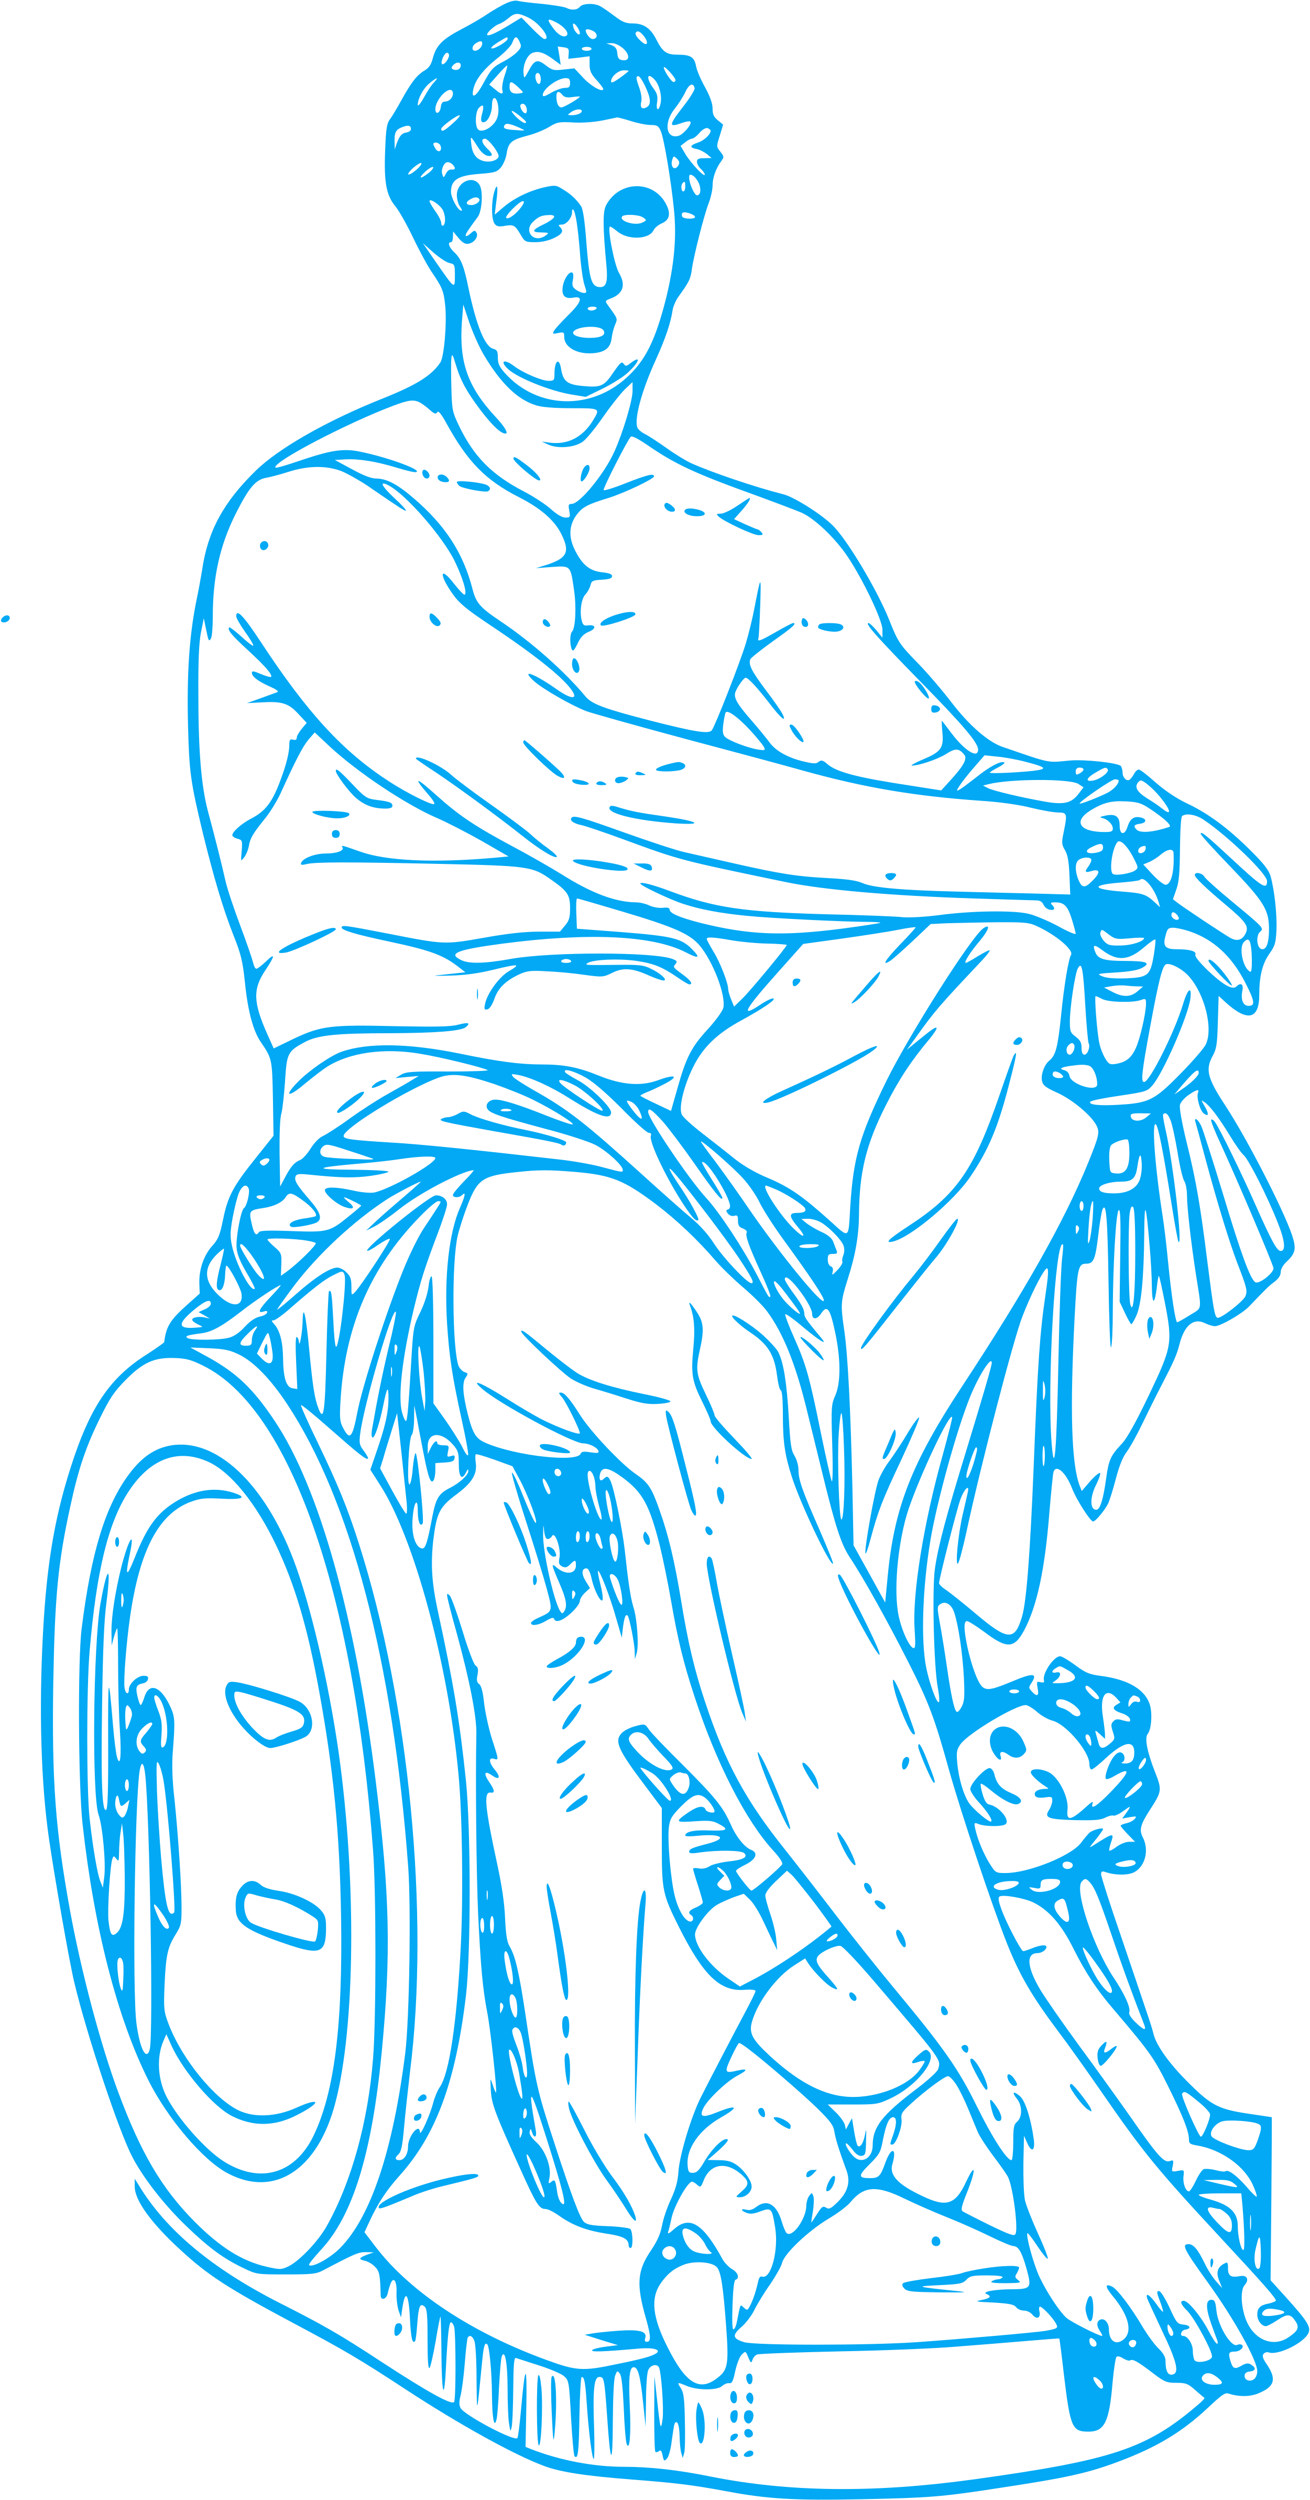 <?xml version="1.0" standalone="no"?>
<!DOCTYPE svg PUBLIC "-//W3C//DTD SVG 20010904//EN"
 "http://www.w3.org/TR/2001/REC-SVG-20010904/DTD/svg10.dtd">
<svg version="1.0" xmlns="http://www.w3.org/2000/svg"
 width="671pt" height="1280pt" viewBox="0 0 671 1280"
 preserveAspectRatio="xMidYMid meet">
<g transform="translate(0,1280) scale(0.1,-0.1)"
fill="#03a9f4" stroke="none">
<path d="M2576 12775 c-27 -14 -67 -38 -90 -54 -22 -15 -79 -48 -125 -72 -95
-50 -127 -82 -144 -147 -9 -34 -20 -50 -44 -64 -38 -23 -67 -60 -118 -153 -21
-38 -47 -82 -58 -96 -16 -22 -20 -49 -24 -155 -7 -166 5 -233 52 -290 19 -23
59 -94 89 -157 30 -63 72 -141 93 -173 59 -87 65 -102 73 -174 10 -89 -5 -266
-24 -295 -44 -67 -122 -116 -295 -185 -282 -112 -534 -255 -651 -370 -166
-162 -246 -309 -275 -510 -4 -25 -17 -99 -31 -165 -35 -178 -47 -367 -41 -625
6 -244 13 -293 76 -555 56 -228 103 -387 157 -524 39 -98 47 -131 59 -245 15
-145 42 -244 80 -300 59 -86 59 -88 63 -291 l3 -190 -94 -118 c-114 -142 -141
-194 -165 -314 -16 -78 -25 -99 -54 -131 -44 -48 -69 -122 -67 -192 l2 -53
-66 -59 c-86 -77 -106 -110 -116 -190 -1 -3 -40 -31 -88 -62 -180 -113 -280
-254 -372 -522 -97 -285 -141 -533 -161 -909 -21 -393 -10 -767 31 -1050 28
-194 104 -629 129 -733 64 -269 228 -762 297 -894 56 -109 168 -252 282 -360
111 -107 189 -164 289 -211 66 -32 69 -32 217 -32 133 0 154 2 190 21 162 85
182 94 220 93 l40 -1 -32 -11 c-45 -17 -49 -24 -15 -32 16 -3 40 -17 53 -31
23 -24 26 -40 29 -146 0 -29 29 -21 36 10 3 15 10 38 15 51 16 38 33 10 30
-50 -1 -28 4 -67 10 -87 l13 -37 7 48 c15 100 33 74 39 -58 5 -97 12 -127 26
-112 3 3 8 41 11 85 7 94 14 112 37 93 13 -11 16 -40 16 -169 0 -102 3 -153
10 -146 5 5 19 66 31 134 11 69 23 127 25 129 2 2 4 -76 5 -175 1 -220 14
-271 23 -89 9 172 16 235 26 235 5 0 12 -10 16 -22 9 -31 10 -371 0 -386 -11
-18 -136 51 -376 208 -209 137 -294 186 -518 299 -346 176 -582 373 -720 601
l-22 35 0 -40 c0 -71 84 -187 236 -326 141 -130 244 -196 576 -373 260 -138
340 -185 578 -341 272 -178 552 -333 705 -390 83 -32 216 -52 450 -70 232 -18
312 -28 490 -61 207 -39 347 -47 690 -40 343 7 409 12 700 57 350 53 455 76
615 136 195 73 325 151 458 276 69 65 87 78 105 72 50 -17 108 -17 150 0 85
34 97 72 48 146 -23 33 -27 47 -19 57 6 7 17 11 25 8 47 -18 181 47 205 99 14
31 -7 63 -117 185 l-77 85 4 417 c2 230 3 418 2 418 -1 0 -58 9 -127 19 -150
23 -186 43 -310 168 -90 91 -153 179 -168 237 -11 44 -18 63 -170 511 -55 159
-99 298 -99 308 0 16 4 18 23 12 49 -17 115 -17 146 -1 57 30 78 113 45 178
-20 38 -13 65 33 137 66 102 66 104 27 204 -39 100 -52 170 -35 190 18 22 24
98 12 144 -22 80 -108 133 -249 152 -63 8 -80 15 -134 55 -34 25 -69 46 -78
46 -32 0 -91 -87 -83 -122 3 -12 -1 -15 -17 -11 -20 5 -21 3 -15 -31 8 -40 -3
-46 -30 -16 -17 18 -17 21 0 46 30 47 5 49 -91 9 -112 -47 -139 -52 -163 -31
-23 21 -55 108 -76 204 -19 91 -19 132 -2 132 8 0 47 -25 88 -55 118 -89 154
-87 206 10 65 123 105 309 128 600 9 105 18 198 21 208 13 43 64 -2 95 -83 21
-56 94 -170 108 -170 12 0 58 55 76 90 8 16 26 73 40 127 17 65 35 111 55 138
17 22 53 87 81 145 28 58 69 141 92 185 71 137 85 168 100 228 25 93 72 131
130 102 16 -8 39 -15 50 -15 29 0 140 64 176 102 86 90 101 105 130 126 20 16
31 32 31 49 0 15 12 36 30 53 46 43 51 67 28 136 -45 133 -231 495 -342 664
-92 140 -103 184 -64 255 19 34 23 59 26 173 l4 133 38 -35 c110 -99 170 -85
170 40 0 95 16 160 52 211 28 39 33 55 36 118 4 78 -10 209 -30 279 -9 31 -34
64 -109 138 -113 111 -211 184 -324 237 -50 24 -108 63 -155 104 -41 37 -80
67 -87 67 -7 0 -18 -10 -24 -22 -7 -13 -17 -26 -23 -30 -15 -10 -36 11 -36 36
0 11 -4 26 -8 33 -11 17 -186 36 -263 29 -118 -11 -91 -17 -344 70 -74 25
-174 113 -263 230 -46 60 -123 150 -171 199 -93 95 -102 109 -146 220 -63 157
-218 416 -292 487 -60 58 -197 144 -250 157 -149 38 -367 112 -474 160 -26 12
-82 46 -125 77 -44 31 -94 64 -111 72 -18 9 -36 24 -39 35 -15 47 24 190 96
347 48 106 75 185 85 251 3 20 17 52 30 70 54 74 63 92 69 142 10 70 62 275
86 337 11 28 20 69 20 91 0 40 17 87 45 125 14 19 14 23 -5 47 -21 26 -21 27
-3 83 l17 56 -27 22 c-21 17 -27 30 -27 60 0 26 -13 62 -39 110 -22 39 -43 88
-46 109 -9 45 -28 57 -94 57 -58 0 -77 14 -110 79 -29 57 -65 81 -119 81 -37
0 -54 7 -96 39 -28 21 -61 44 -73 50 -31 16 -88 14 -103 -4 -14 -17 -43 -19
-70 -5 -10 5 -65 14 -122 20 -57 5 -114 12 -128 16 -16 3 -42 -4 -74 -21z
m134 -67 c55 -28 114 -108 79 -108 -6 0 -35 25 -64 55 l-54 55 -74 -45 c-86
-52 -126 -61 -87 -20 13 13 33 28 44 31 12 4 34 17 49 30 35 30 51 30 107 2z
m138 -22 c41 -21 68 -54 55 -67 -15 -15 -46 3 -72 40 -32 44 -28 50 17 27z
m108 -23 c7 -10 14 -24 14 -32 0 -20 -26 4 -33 29 -6 25 2 26 19 3z m89 -26
c19 -15 13 -37 -10 -37 -13 0 -35 29 -35 44 0 11 26 6 45 -7z m254 -23 c23
-30 18 -52 -7 -32 -25 19 -41 42 -36 50 9 14 22 8 43 -18z m-699 -13 c0 -13
-68 -53 -82 -49 -7 3 8 16 32 31 51 31 50 30 50 18z m62 -16 c10 -22 8 -29
-13 -51 -13 -14 -45 -36 -70 -49 -53 -27 -64 -39 -104 -113 -36 -67 -62 -82
-51 -31 10 50 51 103 124 161 36 28 70 63 76 79 13 36 23 37 38 4z m-192 -8
c0 -17 -20 -37 -37 -37 -19 0 -16 27 5 39 23 14 32 13 32 -2z m722 -25 c36
-33 34 -66 -4 -60 -18 2 -24 11 -26 35 -2 24 -10 34 -30 42 l-27 9 27 1 c17 1
40 -10 60 -27z m-279 -25 l-2 -28 55 6 54 7 0 -41 c0 -33 7 -49 35 -80 19 -21
35 -42 35 -46 0 -21 -61 12 -102 56 l-46 49 -55 -6 c-50 -6 -58 -4 -92 22 -43
33 -58 28 -89 -32 -20 -36 -21 -37 -24 -14 -6 41 16 96 43 108 30 14 63 3 113
-35 l34 -25 -7 47 -8 47 29 -4 c25 -3 29 -7 27 -31z m117 23 c0 -5 -11 -10
-25 -10 -14 0 -25 5 -25 10 0 6 11 10 25 10 14 0 25 -4 25 -10z m-730 -33 c0
-19 -27 -53 -36 -45 -9 10 12 58 26 58 5 0 10 -6 10 -13z m60 -51 c0 -19 -17
-29 -37 -22 -12 5 -13 9 -3 21 16 19 40 19 40 1z m224 -55 c-9 -28 -14 -60
-11 -71 7 -26 -6 -25 -39 4 l-28 23 45 51 c24 27 45 48 47 47 2 -2 -4 -26 -14
-54z m876 -21 c0 -6 -5 -10 -10 -10 -11 0 -50 59 -50 75 1 13 60 -52 60 -65z
m-240 47 c0 -2 -20 -18 -45 -36 -34 -24 -45 -28 -45 -17 0 24 37 56 65 56 14
0 25 -1 25 -3z m-450 -43 c0 -13 -4 -24 -9 -24 -13 0 -24 37 -16 50 10 16 25
1 25 -26z m535 -36 c30 -64 31 -94 6 -108 -24 -12 -34 0 -26 32 3 13 -1 43
-10 67 -18 51 -19 61 -5 61 6 0 22 -24 35 -52z m49 33 c23 -26 37 -80 30 -118
-9 -46 -26 -41 -18 5 4 30 0 44 -20 71 -38 51 -32 86 8 42z m-1132 -14 c-12
-12 -35 -47 -51 -77 -17 -30 -31 -47 -31 -37 0 32 27 83 59 110 40 33 52 35
23 4z m698 -2 c0 -20 -5 -25 -27 -25 -14 0 -46 -11 -70 -25 -30 -18 -43 -22
-43 -12 0 31 75 87 118 87 17 0 22 -6 22 -25z m-265 -22 c29 -28 29 -28 7 -31
-36 -5 -52 5 -52 33 0 32 8 32 45 -2z m903 -5 c1 -8 -24 -50 -58 -93 -77 -99
-77 -110 -3 -83 18 6 35 9 39 5 11 -10 -36 -67 -62 -73 -63 -16 -75 68 -19
138 19 24 44 62 55 86 19 42 42 52 48 20z m-1238 -26 c0 -23 -19 -42 -41 -42
-12 0 -19 -9 -21 -27 -4 -34 -28 -43 -28 -11 0 38 47 98 77 98 7 0 13 -8 13
-18z m561 -8 c9 -12 24 -15 51 -11 21 3 38 4 38 2 0 -7 -81 -55 -94 -55 -16 0
-26 21 -26 56 0 28 12 31 31 8z m-328 -72 c1 -28 -5 -50 -19 -69 -25 -34 -69
-52 -85 -36 -18 18 -14 92 4 111 22 22 28 12 17 -28 -11 -37 -6 -52 14 -44 18
7 36 49 36 83 0 62 30 46 33 -17z m145 0 c2 -12 -1 -22 -7 -22 -13 0 -32 35
-24 44 12 12 28 0 31 -22z m-23 -46 c20 -17 25 -25 14 -26 -8 0 -31 16 -50 36
-36 39 -15 33 36 -10z m305 35 c0 -11 -25 -21 -53 -21 -22 1 -22 1 -3 15 22
17 56 20 56 6z m-659 -61 c-44 -40 -61 -49 -61 -30 0 12 79 70 94 70 6 -1 -9
-19 -33 -40z m911 10 c34 -11 80 -20 101 -20 33 0 40 -4 52 -32 17 -42 52
-250 67 -400 15 -144 1 -289 -42 -462 -54 -211 -105 -313 -201 -400 -186 -169
-458 -159 -622 23 -29 33 -37 49 -37 80 0 32 -4 40 -23 45 -43 10 -87 119
-127 309 -23 115 -39 154 -74 186 -26 25 -35 51 -16 51 6 0 10 12 10 28 l1 27
27 -33 c20 -24 35 -33 51 -30 30 4 54 38 41 58 -7 12 -12 11 -29 -5 -31 -27
-35 -13 -6 26 13 19 32 45 42 58 22 30 28 127 11 161 -30 57 -118 21 -118 -49
0 -20 7 -47 17 -60 11 -17 12 -22 3 -19 -18 6 -50 67 -50 96 0 62 37 84 149
92 75 6 86 9 107 33 12 15 26 47 29 71 9 57 25 70 105 91 36 9 86 29 111 44
42 26 52 28 125 24 46 -3 108 2 149 10 39 8 73 15 77 16 3 0 35 -8 70 -19z
m-567 -36 c29 -14 29 -14 -23 -10 -57 3 -68 9 -57 26 7 11 30 7 80 -16z m-560
-5 c0 -8 -10 -15 -22 -17 -25 -4 -36 -16 -51 -57 l-10 -30 -1 40 c-1 47 6 61
39 74 31 12 45 9 45 -10z m1535 -8 c0 -19 -34 -51 -65 -61 -42 -14 -45 -26 -7
-33 16 -3 39 -15 53 -26 l24 -20 -37 -1 c-30 0 -38 -4 -38 -18 0 -11 9 -27 20
-37 11 -10 20 -23 20 -29 0 -17 -70 57 -98 103 l-26 44 23 18 c13 11 29 19 35
19 7 0 25 13 39 30 16 18 33 27 42 24 8 -4 15 -9 15 -13z m-1185 -95 c12 -17
31 -32 43 -34 29 -4 28 9 -3 38 -27 26 -33 50 -11 50 14 0 58 -52 69 -83 8
-22 -34 -41 -74 -32 -39 9 -60 37 -65 87 -5 47 -6 47 41 -26z m-199 19 c10
-25 -7 -40 -23 -20 -7 11 -13 22 -13 27 0 14 30 9 36 -7z m1218 -103 c-20 -31
-44 -3 -29 35 5 15 7 15 23 0 13 -14 14 -21 6 -35z m-1343 -23 c-45 -37 -56
-26 -13 13 19 16 37 26 40 23 4 -4 -8 -20 -27 -36z m187 29 c17 -17 15 -29 -5
-26 -10 2 -22 -7 -29 -21 -12 -23 -12 -23 -19 -2 -7 24 10 61 28 61 7 0 18 -5
25 -12z m-123 -44 c-43 -34 -56 -29 -17 7 19 17 37 27 40 24 4 -4 -6 -18 -23
-31z m1385 -53 c13 -32 8 -61 -10 -61 -13 0 -40 61 -40 90 0 17 3 19 19 11 10
-6 24 -24 31 -40z m-70 -16 c0 -14 -4 -25 -10 -25 -11 0 -14 33 -3 43 11 11
13 8 13 -18z m-1057 -62 c12 -11 -14 -33 -39 -33 -28 0 -31 15 -6 29 20 12 36
14 45 4z m-184 -60 c14 -30 14 -70 1 -78 -5 -3 -10 2 -10 13 0 10 -13 38 -30
60 -16 23 -30 47 -30 52 0 18 57 -21 69 -47z m1291 -34 c0 -12 -57 -11 -65 1
-3 6 -4 14 0 19 7 12 65 -7 65 -20z m-1257 -236 c25 -5 27 -9 27 -59 0 -78 2
-79 -102 71 l-62 90 54 -48 c30 -26 67 -51 83 -54z m174 -468 c89 -150 175
-232 271 -261 28 -9 95 -14 179 -14 147 0 148 0 112 -60 -52 -87 -128 -127
-218 -117 l-46 6 35 -16 c51 -22 138 -14 178 18 17 13 63 69 101 124 38 55 88
118 110 140 l41 39 0 -46 c0 -48 -48 -210 -93 -310 -50 -112 -177 -268 -219
-268 -16 0 -18 -5 -12 -35 6 -33 4 -35 -20 -35 -16 0 -44 16 -75 44 -28 25
-90 65 -138 90 -164 85 -256 178 -332 336 -34 71 -36 81 -39 195 -2 66 -2 134
0 150 3 27 6 23 22 -30 25 -84 56 -140 126 -233 59 -78 105 -122 129 -122 17
0 -4 36 -54 89 -140 152 -184 278 -169 484 l7 88 31 -93 c18 -51 50 -124 73
-163z m-324 -247 c12 -7 35 -24 50 -38 22 -19 30 -22 36 -11 6 10 20 -6 47
-55 109 -199 202 -293 371 -379 111 -56 182 -118 217 -187 47 -93 32 -125 -71
-159 l-58 -18 81 6 c98 7 96 8 114 -116 13 -86 8 -197 -10 -215 -11 -11 -12
-62 -2 -89 6 -14 12 -9 30 27 15 33 31 50 57 61 41 16 38 38 -3 33 -23 -3 -27
2 -34 32 -9 47 1 108 22 128 9 10 20 29 24 44 6 24 11 27 59 30 38 2 52 7 52
18 0 11 -15 16 -52 20 -63 7 -101 38 -140 117 -32 67 -28 126 12 179 30 39 56
52 160 84 79 24 235 98 235 111 0 17 -35 8 -145 -35 -60 -24 -112 -40 -113
-35 -4 9 122 256 139 273 5 6 37 -10 81 -40 145 -100 243 -146 548 -256 107
-39 218 -81 246 -93 67 -30 172 -130 235 -224 80 -119 179 -327 179 -375 l0
-41 -31 38 c-17 20 -35 37 -40 37 -21 0 42 -71 256 -290 232 -236 305 -323
305 -358 0 -48 -67 -7 -135 82 -27 36 -50 66 -51 66 -1 0 0 -27 3 -60 8 -79
-7 -100 -99 -138 -40 -17 -66 -32 -58 -32 37 0 132 32 175 59 49 31 66 31 94
-3 17 -20 -3 -57 -68 -128 l-50 -55 -153 24 c-271 41 -379 68 -429 110 -24 21
-32 23 -45 13 -12 -11 -26 -11 -72 0 -81 18 -146 53 -179 97 -15 21 -58 73
-96 117 -73 83 -90 115 -80 143 9 26 43 73 52 73 14 0 60 -51 123 -132 58 -77
92 -103 64 -50 -8 15 -46 70 -86 122 -70 94 -87 127 -77 154 3 8 55 49 116 93
101 71 125 93 103 93 -4 0 -43 -20 -86 -45 -84 -48 -98 -53 -91 -32 2 6 6 82
9 167 5 161 4 161 -31 -20 -9 -47 -28 -125 -43 -175 -30 -99 -157 -422 -174
-444 -15 -20 -85 -9 -309 48 -237 61 -304 85 -337 124 -108 130 -278 280 -433
384 -109 73 -128 95 -147 168 -47 183 -139 325 -300 463 -85 73 -138 101 -193
102 -25 0 -65 15 -125 48 l-87 47 55 3 c68 4 160 -11 267 -44 46 -14 88 -24
95 -21 34 11 -165 82 -301 107 -71 13 -135 4 -257 -36 -134 -45 -164 -53 -164
-46 1 34 370 226 600 313 84 32 110 35 143 17z m-407 -349 c31 -12 93 -47 138
-77 170 -117 191 -130 195 -126 3 3 -23 31 -57 62 -68 63 -82 93 -32 67 89
-46 279 -264 340 -390 40 -83 64 -162 50 -170 -4 -2 -28 23 -54 56 -74 96 -79
48 -6 -54 33 -46 68 -75 178 -149 181 -120 313 -219 384 -289 94 -92 72 -121
-35 -45 -113 79 -184 104 -111 38 44 -39 187 -122 267 -153 26 -10 251 -73
500 -140 249 -66 524 -140 612 -165 314 -87 568 -130 910 -154 93 -6 189 -19
253 -35 57 -14 121 -25 143 -25 45 0 47 -6 27 -102 -11 -53 -10 -62 7 -91 14
-24 20 -57 23 -130 l4 -97 -178 5 c-99 2 -278 7 -399 10 -286 7 -435 20 -488
44 -30 13 -78 20 -173 25 -160 8 -249 22 -487 76 -100 23 -213 48 -251 57 -38
8 -175 53 -304 99 -232 83 -266 92 -276 75 -8 -13 14 -28 54 -36 19 -4 120
-38 223 -76 283 -104 286 -104 821 -215 192 -40 537 -70 962 -84 164 -5 310
-10 324 -10 17 0 29 -8 35 -22 6 -13 20 -24 33 -26 24 -4 29 7 10 26 -9 9 -6
12 16 12 47 0 64 -17 86 -86 11 -36 20 -70 20 -75 0 -6 -42 12 -92 40 -51 27
-118 55 -148 62 -75 19 -293 16 -457 -6 -79 -10 -156 -14 -190 -11 -32 4 -209
11 -393 15 -422 12 -569 33 -794 117 -93 35 -156 51 -156 40 0 -10 152 -82
220 -104 88 -29 193 -48 325 -61 115 -12 500 -31 619 -31 38 0 67 -2 65 -5 -3
-2 -92 -16 -199 -30 -304 -39 -474 -32 -723 30 -108 28 -157 49 -157 68 0 9
-11 12 -35 9 -20 -2 -50 3 -69 12 -19 9 -49 16 -68 16 -105 1 -227 46 -382
144 -55 34 -170 100 -255 145 -187 100 -269 155 -381 255 -113 102 -129 103
-41 2 19 -22 30 -41 24 -43 -15 -5 -141 58 -227 114 -239 154 -421 352 -660
716 -88 134 -126 174 -126 131 0 -8 21 -45 46 -80 26 -36 44 -67 41 -70 -2 -3
-30 18 -61 47 -31 28 -59 49 -62 47 -11 -12 12 -40 97 -118 88 -81 127 -126
117 -136 -3 -2 -26 4 -52 15 -34 15 -46 17 -46 7 0 -20 30 -43 90 -70 36 -16
50 -26 40 -30 -8 -3 -46 -17 -85 -31 l-70 -25 77 4 c103 6 137 -5 187 -60 l42
-45 -25 -30 c-14 -17 -26 -37 -26 -46 0 -10 -6 -14 -19 -10 -16 4 -19 -1 -19
-27 0 -37 -15 -99 -43 -174 -43 -118 -78 -165 -154 -204 -46 -24 -95 -66 -95
-84 0 -6 12 -15 26 -18 25 -7 26 -9 22 -63 -5 -55 -5 -55 13 -32 10 13 21 40
24 59 7 40 21 63 83 140 25 30 61 89 80 130 76 167 112 237 142 273 l32 37 79
-74 c143 -132 389 -296 547 -364 51 -22 154 -75 230 -118 l137 -79 -75 -7
c-311 -27 -552 -16 -686 32 -93 33 -98 34 -90 22 11 -17 -28 -32 -86 -32 -55
0 -118 -24 -126 -49 -3 -10 3 -11 29 -5 42 11 212 11 679 1 454 -10 477 -13
569 -78 89 -62 101 -80 101 -150 0 -47 -5 -63 -26 -88 l-26 -31 -106 0 c-74 0
-159 -9 -282 -31 -204 -36 -202 -36 -493 21 -223 43 -237 45 -237 31 0 -14 75
-36 240 -71 221 -47 285 -71 369 -139 l25 -19 -55 -6 c-29 -3 -72 -8 -94 -10
-22 -2 10 -3 70 -1 78 2 142 11 218 29 60 15 113 26 120 23 6 -2 -9 -14 -34
-28 -49 -27 -112 -112 -124 -167 -6 -29 -5 -33 11 -30 11 2 25 22 36 53 19 56
57 93 127 126 39 18 58 21 141 16 52 -2 139 -10 192 -18 95 -13 98 -12 144 10
55 28 103 25 189 -14 32 -14 64 -25 73 -25 25 0 -13 36 -64 60 -37 19 -60 21
-166 20 -169 -2 -177 -2 -157 10 30 17 153 23 243 11 92 -13 136 -30 219 -87
27 -19 53 -34 58 -34 20 0 7 20 -28 46 -57 42 -57 42 -43 58 10 13 8 17 -15
26 -97 37 -617 37 -825 1 -138 -25 -220 -27 -261 -5 -66 33 -16 52 218 83 437
57 763 42 932 -43 71 -37 81 -32 36 14 -55 56 -100 67 -365 88 l-225 17 -3 78
c-2 42 0 77 4 77 4 0 107 -30 228 -66 266 -79 348 -115 398 -173 70 -82 137
-257 123 -321 -4 -17 -38 -64 -79 -109 -85 -92 -112 -146 -156 -303 l-33 -116
-78 37 c-43 20 -78 38 -79 41 0 3 21 14 48 24 26 11 67 31 92 45 59 34 31 40
-50 10 -88 -32 -186 -24 -306 25 -103 42 -176 56 -289 56 -110 0 -220 14 -422
56 -263 53 -469 56 -604 9 -56 -20 -165 -95 -223 -154 -74 -76 -51 -83 34 -11
41 34 93 74 115 88 115 73 291 98 476 67 105 -17 322 -70 347 -84 8 -4 -82 -7
-200 -7 -185 1 -217 -1 -243 -16 l-30 -18 60 6 60 5 -35 -21 c-19 -12 -75 -44
-125 -72 -49 -27 -137 -84 -194 -125 -57 -42 -119 -81 -136 -89 -19 -8 -43
-32 -63 -63 -17 -28 -42 -55 -54 -60 -29 -11 -50 -35 -79 -91 l-24 -45 -3 168
c-1 103 2 183 9 205 6 20 14 95 19 165 9 145 13 154 100 201 66 36 160 46 440
46 231 1 362 11 386 31 26 22 14 26 -38 13 -40 -11 -112 -12 -322 -8 -333 8
-381 2 -523 -65 l-101 -49 -30 67 c-76 169 -78 236 -13 333 51 76 52 93 3 45
-21 -20 -43 -37 -49 -37 -6 0 -13 15 -17 33 -4 17 -33 102 -65 187 -32 85 -67
189 -76 230 -19 83 -52 217 -90 357 -34 129 -49 308 -49 593 -1 174 3 267 13
320 l15 75 9 -45 c15 -73 16 -77 27 -60 6 8 10 60 10 115 0 202 37 364 117
524 69 137 103 176 158 185 23 4 74 18 115 31 98 31 190 32 266 4z m2092
-1323 c34 -36 66 -76 73 -87 11 -21 10 -22 -27 -17 -51 8 -150 45 -170 65 -12
12 -14 27 -9 67 4 28 9 54 12 58 9 15 61 -22 121 -86z m1417 -167 c94 -24 109
-34 63 -42 -55 -10 -248 -20 -248 -13 0 3 19 15 43 27 23 12 37 24 30 26 -20
7 -76 -23 -143 -77 -36 -28 -74 -57 -84 -62 -19 -10 -19 -9 1 22 11 17 44 59
73 92 l53 61 66 -7 c36 -3 102 -15 146 -27z m295 -39 c0 -5 -9 -14 -20 -20
-17 -9 -20 -8 -20 10 0 13 7 20 20 20 11 0 20 -4 20 -10z m124 1 c9 -14 -38
-50 -73 -57 -46 -9 -38 13 15 43 43 25 50 27 58 14z m-150 -75 l26 -17 -26
-34 c-36 -47 -74 -56 -168 -40 -120 21 -269 56 -296 70 l-25 13 28 7 c111 28
419 29 461 1z m206 18 c0 -19 -26 -47 -59 -64 -46 -23 -141 -60 -141 -54 0 11
164 124 181 124 10 0 19 -3 19 -6z m199 -69 c66 -76 80 -120 24 -75 -15 12
-50 36 -78 53 -52 33 -65 58 -45 82 11 13 16 12 40 -5 15 -11 42 -36 59 -55z
m-42 -74 c76 -50 119 -90 102 -95 -80 -27 -148 -33 -167 -14 -18 18 -14 26 15
30 35 4 40 24 8 32 -35 9 -56 -5 -69 -45 -15 -48 -41 -45 -41 4 0 47 -21 62
-73 51 -27 -5 -31 -9 -17 -12 28 -6 55 -32 55 -54 0 -15 -8 -18 -42 -18 -129
0 -163 54 -72 111 64 39 105 50 181 46 60 -3 79 -9 120 -36z m278 -58 c123
-82 325 -277 325 -314 0 -48 -26 -31 -188 120 -121 112 -152 138 -152 122 0
-6 68 -81 152 -168 173 -180 198 -221 198 -321 0 -67 -12 -102 -34 -102 -28 0
-36 69 -11 90 20 17 17 21 -143 153 -73 60 -137 118 -143 128 -10 19 -49 27
-49 9 0 -13 54 -65 154 -149 105 -88 123 -112 108 -146 -17 -38 -44 -47 -80
-27 -34 19 -233 151 -271 180 l-23 18 17 49 c14 39 18 85 19 210 1 94 5 163
11 167 21 16 72 7 110 -19z m-358 -197 c24 -47 24 -50 8 -62 -21 -16 -99 -29
-114 -19 -21 12 -5 130 22 163 14 18 52 -19 84 -82z m-157 54 c0 -14 -9 -21
-36 -26 -50 -9 -64 9 -22 29 44 22 58 21 58 -3z m218 -7 c-4 -22 -38 -30 -38
-10 0 14 13 24 33 26 5 1 7 -7 5 -16z m143 -20 c5 -94 -12 -163 -41 -163 -9 0
-39 23 -66 52 l-48 52 29 12 c17 7 44 24 60 38 35 30 65 33 66 9z m-421 -36
c0 -7 -7 -22 -15 -33 -21 -28 -18 -34 15 -24 44 13 48 -6 9 -46 -42 -43 -56
-43 -75 1 -19 47 -18 92 4 104 24 15 62 13 62 -2z m289 -116 c22 -22 45 -63
56 -101 l7 -25 -28 26 c-44 41 -62 46 -165 54 -157 12 -164 34 -13 46 52 4 98
10 101 13 11 10 22 7 42 -13z m151 -166 c7 -9 10 -18 7 -21 -10 -11 -37 5 -37
21 0 19 14 19 30 0z m-723 -55 c99 -44 194 -124 179 -149 -13 -21 -36 -158
-51 -311 -17 -163 -27 -203 -61 -231 -25 -21 -43 -70 -37 -102 5 -24 17 -34
79 -62 77 -35 174 -116 200 -167 18 -34 14 -53 -43 -193 -121 -297 -323 -654
-645 -1143 -258 -392 -348 -621 -381 -972 l-13 -135 -81 147 -81 146 -6 304
c-9 388 -23 667 -41 792 -20 136 -19 152 16 263 41 126 58 227 59 333 1 216
36 361 137 560 68 135 132 231 227 344 21 26 36 49 33 53 -6 6 -24 -7 -112
-79 l-40 -33 40 55 c105 147 121 165 349 407 22 24 38 45 35 47 -2 3 -29 -11
-59 -29 -30 -19 -59 -35 -63 -35 -12 0 23 56 71 112 47 56 58 91 20 66 -60
-39 -383 -549 -498 -783 -137 -280 -169 -392 -185 -645 -10 -169 -1 -163 -109
-66 -136 122 -202 168 -313 215 -65 27 -123 61 -169 97 -38 31 -112 89 -165
130 -52 40 -101 84 -107 98 -16 36 10 145 58 242 50 102 124 173 248 240 113
62 179 107 163 112 -7 2 -37 -12 -68 -33 -105 -70 -80 -25 97 173 l124 139
196 27 c107 15 237 35 288 45 50 10 92 16 92 13 0 -3 -36 -43 -81 -89 -77 -81
-96 -113 -47 -81 13 9 64 54 114 101 l91 86 84 4 c46 1 158 4 249 5 143 1 170
-1 207 -18z m785 -28 c123 -41 217 -127 287 -264 48 -94 52 -118 16 -118 -28
0 -41 32 -31 80 6 32 -9 41 -31 19 -19 -19 -67 7 -145 81 -46 45 -69 73 -65
83 6 17 -29 27 -98 27 -57 0 -70 16 -55 69 9 36 14 41 39 41 15 0 53 -8 83
-18z m-412 -17 c32 -24 40 -25 107 -19 40 4 73 4 73 1 0 -17 -66 -38 -122 -38
-55 -1 -65 2 -85 25 -12 14 -20 33 -17 41 8 19 4 20 44 -10z m-1934 -29 c45
-8 127 -16 183 -17 55 -1 101 -5 101 -7 0 -10 -189 -238 -229 -276 l-41 -40
-15 37 c-8 20 -15 43 -15 52 0 31 -40 135 -75 192 -19 32 -35 61 -35 66 0 11
35 9 126 -7z m2164 -76 c-18 -105 -29 -114 -140 -119 -61 -2 -101 1 -123 10
-31 13 -27 14 68 20 67 4 111 11 134 23 49 26 25 36 -86 36 -107 0 -140 10
-153 46 -15 38 -6 41 35 10 79 -60 137 -55 220 18 28 24 52 40 53 35 2 -5 -2
-41 -8 -79z m495 58 c6 -30 8 -65 7 -112 -2 -32 -4 -37 -16 -26 -32 26 -49
118 -26 145 18 21 29 19 35 -7z m-3480 -88 c4 -6 -7 -10 -25 -10 -18 0 -29 4
-25 10 3 6 15 10 25 10 10 0 22 -4 25 -10z m3164 -78 c83 -92 127 -272 86
-352 -10 -19 -67 -85 -127 -146 -133 -136 -162 -151 -311 -160 -107 -7 -167 0
-151 16 6 6 73 19 149 30 134 20 141 22 168 53 55 63 181 352 194 442 9 70
-13 55 -37 -25 -42 -141 -171 -400 -200 -400 -17 0 -12 49 30 276 45 245 64
320 83 327 22 8 82 -23 116 -61z m-530 -150 c6 -101 14 -188 17 -193 10 -17
-5 -59 -21 -59 -10 0 -15 11 -15 35 0 27 -7 39 -30 57 -27 20 -30 27 -30 77 0
72 26 245 41 273 20 37 27 3 38 -190z m265 98 l31 -1 -28 -24 c-35 -31 -75
-32 -130 -3 l-42 22 40 7 c22 4 53 5 69 3 16 -2 43 -4 60 -4z m-178 -65 c33
-17 158 -20 198 -5 24 9 26 7 26 -19 0 -48 -31 -183 -53 -229 -23 -50 -50 -70
-100 -79 -32 -5 -38 -2 -56 28 -11 18 -25 53 -30 78 -12 55 -26 241 -19 241 3
0 19 -7 34 -15z m-143 -237 c5 -16 -10 -48 -24 -48 -16 0 -22 29 -9 45 15 18
27 19 33 3z m74 -104 c22 -6 43 -53 43 -96 0 -42 -135 0 -142 43 -2 15 -12 26
-28 30 -28 7 -15 15 35 22 51 7 69 7 92 1z m-2577 -61 c43 -25 105 -79 186
-160 66 -68 128 -123 137 -123 10 0 14 -5 11 -14 -12 -31 85 -231 177 -368 40
-58 56 -74 66 -64 6 6 -43 97 -97 176 -57 84 -67 111 -23 61 70 -81 263 -335
327 -431 67 -101 82 -130 65 -130 -22 0 -143 128 -191 202 -33 51 -74 96 -121
135 -40 33 -149 130 -244 216 -296 268 -384 337 -559 435 -50 29 -98 59 -105
68 -13 16 -11 17 26 10 63 -12 167 -59 263 -120 146 -92 212 -114 212 -71 0
27 -107 131 -170 164 -33 18 -62 36 -65 41 -14 23 45 7 105 -27z m2445 7 c3
-6 -5 -10 -19 -10 -27 0 -41 14 -31 30 7 11 39 -2 50 -20z m695 17 c0 -15 -39
-53 -90 -87 l-35 -24 25 30 c77 91 100 109 100 81z m-3609 -57 c66 -23 157
-59 202 -82 103 -51 213 -121 200 -125 -6 -2 -66 18 -134 45 -138 55 -224 82
-262 82 -33 0 -54 -26 -40 -48 13 -22 67 -40 298 -102 105 -27 218 -64 251
-80 57 -28 144 -106 144 -130 0 -13 1 -14 -104 14 -50 14 -152 32 -226 40
-444 51 -711 78 -853 86 -210 13 -247 18 -247 34 0 39 322 237 485 298 69 25
136 18 286 -32z m411 -6 c52 -26 155 -120 144 -131 -7 -7 -196 117 -216 142
-20 24 13 19 72 -11z m3194 -40 c-8 -22 10 -89 29 -104 26 -21 29 -3 6 35 -20
34 -20 35 -1 22 29 -20 75 -82 130 -172 27 -45 59 -90 71 -100 26 -24 122
-213 173 -343 38 -94 43 -147 16 -147 -19 0 -46 49 -126 229 -71 162 -187 399
-210 430 -7 11 -17 17 -20 13 -4 -3 19 -61 51 -129 88 -192 265 -608 268 -631
2 -24 -74 -84 -93 -72 -26 16 -73 144 -165 450 -53 174 -103 331 -112 350 -17
36 -39 49 -29 18 3 -10 26 -94 51 -188 64 -237 122 -424 162 -530 49 -126 53
-143 43 -170 -10 -27 -127 -118 -144 -112 -14 5 -20 39 -51 282 -36 291 -59
424 -107 617 -24 98 -38 176 -34 191 3 13 23 36 43 50 44 30 58 33 49 11z
m-2861 -91 c27 -57 8 -53 -38 8 -33 44 -34 52 -2 37 13 -6 31 -26 40 -45z
m-655 1 c0 -2 -15 -4 -32 -4 -23 0 -29 3 -19 9 12 8 51 4 51 -5z m774 -55 c30
-34 103 -131 162 -215 101 -145 144 -199 144 -177 0 5 -24 47 -54 94 -29 46
-52 86 -50 88 13 14 78 -74 121 -161 26 -54 29 -74 11 -81 -10 -3 -10 -8 1
-21 8 -10 21 -14 32 -11 16 5 19 1 19 -25 0 -24 6 -33 26 -40 14 -6 22 -15 19
-20 -9 -14 9 -66 72 -204 30 -65 52 -121 49 -124 -8 -7 -5 -12 -70 113 -74
141 -191 318 -259 392 -87 94 -297 405 -297 440 0 25 18 13 74 -48z m2477 20
c-29 -24 -74 -22 -79 4 -3 14 4 17 50 17 l53 -1 -24 -20z m124 -13 c8 -18 24
-91 36 -162 11 -71 27 -139 35 -151 8 -12 14 -46 14 -75 0 -60 21 -242 45
-398 31 -199 35 -172 -31 -214 -32 -20 -61 -36 -64 -36 -9 0 -29 129 -46 300
-8 85 -21 196 -29 245 -39 249 -57 491 -34 468 12 -12 37 -137 79 -402 17
-107 33 -197 37 -200 21 -20 -28 406 -66 571 -10 43 -16 80 -13 83 12 12 24 3
37 -29z m-210 -168 c0 -80 -20 -111 -69 -106 -31 3 -31 4 -34 66 -2 39 2 69 9
78 12 15 67 34 84 30 6 -2 10 -32 10 -68z m-1981 -129 c31 -33 69 -89 85 -122
16 -34 69 -118 119 -187 147 -202 212 -300 212 -318 -1 -36 -223 235 -380 463
-56 83 -136 194 -176 248 -41 53 -74 99 -74 102 0 12 161 -128 214 -186z
m-2025 142 c47 -15 102 -33 121 -40 28 -8 11 -10 -90 -5 -69 2 -135 7 -147 11
-25 6 -30 32 -11 51 17 17 30 15 127 -17z m4057 -156 c-18 -42 -63 -65 -130
-65 -53 0 -76 8 -76 25 0 18 54 35 111 35 59 0 76 15 85 78 10 68 19 75 22 15
2 -30 -3 -66 -12 -88z m-3606 116 c0 -29 -237 -162 -315 -177 -19 -3 -65 1
-104 10 -81 18 -137 21 -146 6 -10 -16 58 -76 101 -90 47 -16 56 -4 19 26 -16
13 -26 24 -22 24 9 0 87 -39 87 -43 0 -2 -29 -27 -64 -55 -97 -79 -107 -82
-293 -75 -115 4 -162 3 -167 -6 -14 -22 -25 -10 -37 45 -15 65 -12 68 60 79
55 8 97 29 114 55 17 28 32 25 88 -16 47 -34 76 -70 66 -81 -3 -2 -31 -8 -62
-12 -54 -8 -86 -28 -64 -42 12 -7 106 9 131 22 31 17 20 52 -37 117 -64 74
-79 98 -71 119 5 13 18 14 69 9 164 -17 234 -18 318 -6 49 7 89 17 89 21 0 5
-82 9 -182 10 -207 1 -201 11 17 30 77 6 176 17 220 24 98 15 185 18 185 6z
m-850 -10 c0 -5 -7 -14 -15 -21 -12 -10 -19 -10 -28 -1 -9 9 -9 14 3 21 19 12
40 13 40 1z m997 -109 c-31 -32 -57 -63 -57 -70 0 -15 32 -16 48 0 19 19 15
-5 -12 -66 -56 -127 -81 -351 -66 -593 11 -169 26 -269 75 -492 20 -90 35
-171 33 -180 -2 -9 -15 8 -30 40 -15 30 -55 93 -88 140 l-60 84 0 322 c0 187
-4 324 -9 328 -5 3 -13 -21 -16 -52 -4 -34 -21 -88 -42 -131 -33 -67 -36 -81
-44 -210 -16 -267 -22 -343 -29 -347 -4 -3 -13 16 -20 41 -23 80 0 282 60 534
36 149 57 213 121 382 27 70 49 139 49 152 0 26 -25 46 -57 46 -31 0 -366
-270 -352 -284 3 -3 29 11 57 31 29 20 55 33 59 30 6 -7 -144 -235 -178 -272
-19 -19 -19 -19 -19 28 0 38 -5 53 -25 72 -13 14 -34 25 -47 25 -37 0 -116
-51 -215 -139 -51 -45 -93 -79 -93 -76 0 4 38 57 84 119 123 163 310 337 482
448 42 27 159 88 169 88 3 0 -34 -33 -82 -74 -48 -41 -113 -97 -143 -125 l-55
-52 40 20 c22 10 81 51 130 90 103 82 313 192 380 200 5 0 -16 -25 -48 -57z
m567 48 c186 -16 250 -41 414 -164 107 -81 215 -183 306 -289 32 -37 96 -99
142 -138 46 -39 102 -94 123 -123 81 -109 144 -265 199 -486 17 -69 56 -226
86 -350 66 -269 94 -355 139 -424 69 -103 193 -326 297 -531 107 -210 137
-291 209 -550 60 -216 224 -708 300 -898 64 -160 126 -267 261 -447 48 -63
149 -205 225 -315 210 -304 284 -394 595 -729 236 -254 300 -327 295 -336 -3
-4 -19 -10 -36 -14 -44 -8 -59 -23 -59 -57 0 -29 22 -59 44 -59 7 0 34 14 59
31 52 34 67 33 93 -6 21 -32 13 -49 -36 -82 -73 -50 -165 -19 -210 72 -32 65
-40 167 -15 195 26 29 12 54 -25 46 -45 -8 -60 1 -60 40 0 31 -2 34 -20 24
-34 -18 -42 -45 -25 -87 l15 -38 -31 35 c-17 19 -44 61 -59 93 -34 70 -57 97
-82 97 -37 0 -25 -25 100 -198 134 -186 252 -398 252 -453 0 -15 -7 -32 -15
-39 -20 -17 -50 -8 -50 15 0 14 8 21 28 23 30 4 32 19 4 36 -13 8 -25 7 -49
-7 -35 -20 -44 -15 -57 30 -10 36 -6 43 24 43 27 0 52 25 35 35 -5 3 -15 3
-21 0 -30 -19 -99 93 -108 173 -5 48 -9 57 -26 57 -29 0 -30 -39 -2 -120 14
-39 28 -78 32 -87 4 -10 3 -18 -1 -18 -5 0 -25 30 -44 67 -38 73 -104 153
-126 153 -23 0 -16 -19 19 -53 38 -40 130 -210 125 -234 -4 -21 -72 -35 -88
-19 -5 5 -10 27 -10 48 0 37 -26 78 -50 78 -19 0 -10 29 10 32 34 5 28 23 -8
26 -31 3 -36 9 -72 88 -23 49 -45 84 -54 84 -12 0 -11 -9 5 -51 11 -28 18 -53
16 -55 -2 -2 -18 16 -35 41 -32 45 -56 60 -46 28 3 -10 38 -84 76 -166 77
-160 91 -219 52 -225 -23 -3 -34 19 -34 71 0 19 -12 40 -38 65 -21 21 -58 72
-82 113 -55 93 -125 186 -151 200 -40 21 -40 2 0 -46 84 -101 104 -185 55
-224 -39 -31 -74 -6 -74 53 0 32 -22 58 -43 50 -21 -8 -22 -33 -1 -62 8 -12
12 -22 9 -22 -17 0 -163 74 -183 93 -37 34 -100 130 -138 210 -30 65 -71 213
-61 223 2 3 26 -28 52 -68 27 -40 50 -68 52 -62 2 7 -21 65 -51 130 -30 66
-60 142 -66 169 -6 28 -9 113 -8 190 l3 140 17 -38 c23 -51 41 -39 33 21 -15
108 -44 197 -71 220 -34 29 -43 21 -15 -14 28 -35 28 -93 1 -117 -17 -14 -20
-29 -20 -107 0 -49 -4 -90 -9 -90 -24 0 -101 120 -177 275 -94 191 -166 295
-424 605 -84 101 -218 270 -298 374 -80 105 -196 254 -257 331 -206 257 -309
447 -413 760 -54 162 -88 303 -123 519 -34 204 -64 333 -110 462 -41 117 -58
143 -124 188 -75 52 -228 214 -283 300 -54 86 -81 116 -100 116 -12 0 -10 -5
6 -23 20 -22 92 -166 92 -185 0 -12 -110 28 -191 69 -34 17 -118 66 -187 110
-129 81 -187 104 -122 48 87 -76 464 -279 517 -279 30 0 71 -20 78 -38 4 -12
-2 -13 -40 -8 -35 6 -46 4 -51 -7 -17 -46 -332 -11 -483 54 -53 22 -69 47 -95
149 -26 104 -29 158 -12 185 15 22 14 24 -5 30 -11 4 -24 18 -30 31 -32 86
-36 529 -5 665 8 36 32 110 53 164 50 128 77 146 251 164 110 12 162 12 296 1z
m-1670 -86 c7 -19 -10 -90 -24 -99 -16 -10 -43 -155 -38 -205 3 -34 19 -71 51
-126 26 -43 44 -80 42 -82 -20 -20 -97 126 -117 221 -10 46 -9 72 4 144 9 48
23 105 32 126 17 39 39 48 50 21z m2701 -4 c48 -20 135 -76 147 -94 11 -17 -2
-26 -38 -26 -44 0 -44 -16 1 -70 49 -58 35 -64 -21 -9 -70 68 -167 219 -140
219 2 0 25 -9 51 -20z m-2620 -40 c-3 -5 -12 -10 -20 -10 -8 0 -17 5 -20 10
-4 6 5 10 20 10 15 0 24 -4 20 -10z m888 -49 c-10 -16 -40 -62 -67 -102 -29
-42 -74 -132 -109 -218 -89 -220 -212 -600 -237 -734 -25 -130 -38 -144 -73
-77 -16 30 -18 50 -13 135 22 380 152 683 402 941 44 46 88 84 98 84 17 0 17
-1 -1 -29z m3307 4 c0 -14 -4 -25 -10 -25 -5 0 -10 11 -10 25 0 14 5 25 10 25
6 0 10 -11 10 -25z m47 -62 c-4 -49 -11 -101 -17 -118 -8 -23 -9 -11 -5 56 5
91 14 149 23 149 3 0 2 -39 -1 -87z m292 -146 c6 -70 11 -162 11 -203 0 -40 4
-74 9 -74 5 0 12 30 16 66 4 36 9 64 11 61 3 -2 16 -62 30 -133 41 -210 38
-228 -81 -477 -66 -138 -113 -222 -138 -248 -60 -64 -68 -83 -82 -185 -15
-107 -31 -154 -50 -154 -33 0 -33 66 1 131 14 28 22 54 19 57 -4 4 -27 -15
-51 -42 l-43 -50 -11 28 c-42 111 -50 386 -26 853 14 265 18 283 61 283 36 0
46 23 60 142 7 62 17 121 21 132 20 51 27 -36 32 -367 3 -196 8 -343 13 -335
5 7 9 92 9 188 1 237 16 500 30 514 9 8 11 -52 8 -229 l-3 -240 27 -57 c15
-32 30 -58 33 -58 3 0 15 20 26 45 25 55 38 194 40 415 1 183 9 165 28 -63z
m-74 -25 c0 -219 -10 -324 -25 -272 -10 31 -12 400 -4 464 5 34 10 44 18 36 7
-7 11 -83 11 -228z m-1609 149 c43 -26 103 -88 114 -117 6 -15 6 -34 0 -50 -6
-14 -8 -30 -5 -34 3 -5 -8 -24 -25 -42 -27 -28 -30 -30 -25 -10 4 15 1 24 -9
28 -10 4 -16 18 -16 35 0 25 4 29 26 29 21 0 25 3 19 18 -4 9 -11 29 -17 44
-7 19 -26 35 -61 51 -29 13 -63 34 -77 45 l-25 21 35 1 c19 0 49 -9 66 -19z
m1315 -48 c-9 -16 -10 -14 -11 12 0 21 3 26 11 18 8 -8 8 -16 0 -30z m-3969
-42 c32 -4 61 -11 65 -15 8 -8 -94 -108 -150 -148 l-28 -20 2 58 c2 55 0 59
-34 89 -21 18 -37 35 -37 39 0 8 108 6 182 -3z m-270 -69 c67 -91 97 -170 40
-109 -23 24 -92 136 -92 149 0 19 18 5 52 -40z m2908 38 c-20 -13 -103 -13
-95 0 3 6 30 10 58 10 37 0 48 -3 37 -10z m1250 -65 c-5 -39 -14 -281 -19
-539 -9 -449 -20 -579 -34 -410 -25 294 19 1061 58 1022 2 -2 0 -35 -5 -73z
m-4310 -30 c-22 -85 -25 -121 -11 -129 17 -11 32 23 34 73 1 28 4 51 7 51 12
-1 72 -113 77 -143 11 -72 -53 -74 -123 -3 -69 68 -71 135 -7 200 20 20 38 34
40 33 2 -2 -6 -39 -17 -82z m4226 -148 c-30 -204 -40 -349 -61 -877 -18 -448
-37 -701 -60 -777 -37 -126 -73 -124 -236 14 -63 53 -131 107 -151 121 -21 13
-38 30 -38 36 0 21 89 371 108 425 19 56 50 87 39 40 -3 -13 -14 -64 -26 -114
-24 -104 -39 -266 -24 -250 6 6 25 78 43 160 73 341 242 991 287 1105 41 105
90 204 117 239 18 24 19 -10 2 -122z m-3591 95 c12 -40 -28 -377 -44 -367 -5
2 -11 66 -14 141 -7 131 -10 154 -22 142 -3 -3 -9 -144 -13 -313 -7 -309 -14
-355 -40 -288 -20 49 -30 114 -47 291 -18 195 -33 257 -35 152 -2 -60 -17
-138 -19 -98 -1 9 -5 19 -11 23 -6 3 -7 -45 -3 -131 l6 -136 -24 4 c-32 4 -48
52 -49 153 -1 84 -16 143 -46 176 -14 16 -15 19 -2 19 8 0 50 30 92 68 118
102 167 140 211 162 49 25 52 25 60 2z m2306 -49 c48 -56 89 -124 89 -150 0
-31 25 -30 46 2 32 48 47 25 75 -112 26 -131 25 -246 -3 -309 -20 -46 -21 -59
-15 -254 4 -126 2 -196 -3 -183 -5 13 -30 123 -55 245 -59 291 -76 351 -136
486 -28 62 -49 118 -47 123 2 5 43 -24 92 -66 84 -70 128 -97 94 -57 -73 87
-88 108 -88 124 0 25 -14 50 -62 115 -21 29 -38 57 -38 63 0 19 18 10 51 -27z
m-66 -20 c33 -42 77 -100 90 -122 16 -28 -53 29 -84 68 -32 40 -56 91 -43 91
4 0 21 -17 37 -37z m-2618 -42 c-60 -63 -72 -87 -36 -76 15 5 20 3 17 -6 -3
-8 -20 -17 -38 -20 -22 -5 -49 -23 -76 -52 -26 -29 -56 -50 -81 -56 -46 -13
-193 -14 -212 -2 -16 10 -4 15 73 25 52 7 104 36 202 112 73 57 189 134 202
134 3 0 -20 -27 -51 -59z m-307 -36 c0 -9 -14 -22 -32 -29 l-31 -14 29 -16 29
-17 -28 6 c-34 7 -70 -2 -61 -16 3 -6 18 -15 32 -22 26 -11 25 -12 -22 -15
-88 -6 -87 22 3 96 54 44 81 53 81 27z m911 -223 c-34 -144 -59 -268 -86 -424
-3 -22 -2 -38 4 -38 12 0 35 72 55 168 18 91 26 101 26 34 0 -70 -15 -139 -57
-262 l-36 -105 48 -75 c175 -268 352 -922 404 -1490 19 -198 24 -610 12 -860
-20 -401 -59 -667 -109 -737 -11 -16 -26 -52 -33 -79 -15 -60 -67 -176 -68
-151 -2 51 -61 -20 -61 -74 0 -38 -20 -69 -44 -69 -23 0 -25 12 -6 29 15 13
21 40 30 141 6 69 20 195 30 280 102 807 -4 1900 -262 2708 -58 182 -107 301
-210 515 -50 103 -89 190 -86 193 3 3 70 -52 149 -122 149 -131 186 -160 194
-152 3 2 -7 20 -21 39 -23 30 -25 40 -19 88 18 147 169 663 183 623 2 -7 -14
-87 -37 -180z m-685 86 c-9 -12 -16 -35 -16 -50 0 -24 -4 -28 -30 -28 -40 0
-38 15 9 61 43 43 61 51 37 17z m89 -107 c9 -64 -12 -79 -53 -38 l-26 27 28
57 c28 56 29 57 36 31 5 -15 11 -50 15 -77z m636 -2 c-9 -23 -10 -22 -10 11
-1 23 2 31 9 24 7 -7 7 -19 1 -35z m139 -104 c6 -61 10 -130 8 -155 l-3 -45
-13 70 c-16 85 -27 289 -13 260 5 -12 14 -70 21 -130z m-948 91 c76 -36 164
-126 249 -255 326 -493 542 -1317 620 -2371 15 -205 6 -780 -15 -950 -63 -502
-177 -842 -335 -1001 -52 -52 -142 -101 -158 -86 -3 4 25 39 62 79 163 176
260 492 310 1008 49 508 42 811 -31 1395 -105 845 -290 1501 -517 1840 -111
166 -195 246 -344 328 l-88 48 95 -4 c77 -3 106 -9 152 -31z m-180 -59 c443
-219 770 -1153 869 -2482 16 -208 16 -867 0 -1063 -25 -323 -110 -632 -236
-857 -44 -80 -142 -182 -198 -209 -36 -17 -43 -17 -110 -2 -127 29 -239 99
-372 233 -168 170 -274 351 -390 663 -90 242 -188 612 -245 921 -77 423 -95
667 -87 1179 8 439 24 610 88 901 41 190 80 304 151 448 51 104 73 136 132
196 89 90 147 116 252 112 58 -2 84 -9 146 -40z m4038 15 c0 -15 -42 -159
-130 -447 -104 -339 -144 -488 -161 -605 -15 -103 -6 -497 14 -608 8 -40 10
-75 6 -77 -11 -7 -47 92 -64 173 -29 139 -20 413 21 657 34 201 136 569 203
733 44 109 111 214 111 174z m-3073 -64 c-2 -13 -4 -5 -4 17 -1 22 1 32 4 23
2 -10 2 -28 0 -40z m3343 -114 c-7 -23 -8 -16 -8 36 0 58 1 61 9 29 4 -20 4
-49 -1 -65z m-3179 -293 c23 -117 36 -152 50 -130 5 8 9 31 9 51 l0 37 47 3
c37 2 49 7 51 21 3 15 0 18 -18 12 -20 -6 -21 -5 -15 24 6 29 5 31 -24 31 -17
0 -31 5 -31 10 0 21 -17 9 -33 -22 l-16 -33 0 37 c-2 75 67 82 129 12 27 -31
30 -42 30 -99 0 -69 16 -87 38 -42 7 15 11 17 11 6 1 -20 -44 -62 -96 -88 -55
-28 -70 -52 -88 -144 -26 -138 -36 -168 -54 -165 -32 6 -53 67 -48 146 5 87
27 125 27 46 0 -53 12 -85 25 -64 9 14 -26 360 -36 360 -4 0 -11 -36 -15 -80
-3 -44 -11 -80 -17 -80 -14 0 -3 238 12 253 6 6 12 43 12 82 l1 70 15 -75 c7
-41 23 -122 34 -179z m2152 37 c7 -175 0 -368 -13 -368 -12 0 -22 318 -14 438
4 61 10 109 14 107 4 -2 10 -82 13 -177z m-2240 -280 c3 -32 2 -58 -2 -58 -5
0 -36 52 -71 116 l-63 116 16 51 c8 29 28 93 43 142 l28 90 22 -200 c11 -110
24 -226 27 -257z m2747 247 c-99 -353 -158 -717 -145 -899 5 -80 4 -97 -7 -94
-24 8 -68 111 -79 188 -21 136 4 370 54 521 60 178 214 503 224 473 2 -5 -20
-90 -47 -189z m522 -11 c-2 -68 -12 -68 -12 1 0 32 3 56 6 52 4 -3 6 -27 6
-53z m-349 24 c-19 -84 -53 -165 -53 -125 0 25 42 147 50 147 5 0 6 -10 3 -22z
m-2346 -134 c48 -87 105 -243 85 -230 -5 3 -34 65 -63 138 -29 73 -55 126 -57
117 -1 -9 31 -121 73 -250 42 -129 89 -282 105 -341 32 -120 33 -117 -42 -151
-21 -9 -38 -21 -38 -27 0 -17 41 -11 78 12 25 15 37 18 40 10 7 -23 43 -11 87
29 25 23 45 50 45 61 0 10 12 30 26 43 l26 24 -22 36 c-23 37 -21 65 4 65 10
0 19 -19 27 -55 14 -63 51 -130 56 -104 2 10 -3 45 -12 79 -9 34 -14 64 -12
67 8 7 64 -137 93 -242 l29 -100 6 53 c7 53 14 70 24 60 9 -9 35 -141 36 -183
l1 -40 9 30 c12 37 3 175 -16 235 -15 47 -27 128 -45 295 -12 105 -54 311 -72
351 -13 27 -19 29 -36 12 -17 -17 -26 -3 -18 27 10 38 44 32 115 -20 103 -76
138 -140 191 -350 15 -60 42 -191 59 -290 34 -195 62 -309 118 -480 110 -338
261 -633 402 -788 31 -33 51 -63 48 -71 -6 -15 -147 -136 -158 -136 -8 0 -79
91 -79 101 0 5 21 19 48 32 55 27 68 61 29 76 -33 13 -76 66 -104 130 -40 90
-80 139 -242 301 -86 85 -166 168 -177 185 -21 30 -21 30 -70 17 -27 -7 -59
-23 -71 -37 -37 -41 -16 -86 123 -270 l84 -112 0 -195 c0 -226 4 -247 87 -413
125 -249 211 -332 335 -323 37 3 58 0 58 -6 0 -6 -26 -58 -57 -116 -74 -139
-177 -337 -224 -430 -49 -98 -109 -297 -114 -380 -3 -47 -13 -85 -38 -140 -20
-41 -40 -102 -46 -135 -8 -43 -24 -78 -55 -125 -73 -106 -78 -176 -26 -355 24
-85 25 -115 4 -115 -11 0 -13 6 -9 19 11 34 -27 45 -134 38 -53 -4 -114 -10
-136 -14 l-40 -7 85 -27 85 -26 -63 -8 c-34 -4 -65 -12 -69 -18 -6 -10 56 -8
247 9 70 5 109 -7 80 -26 -22 -14 -70 -28 -204 -55 -170 -36 -203 -34 -354 21
-383 139 -700 348 -877 579 l-58 76 24 52 c44 95 87 161 154 236 188 208 289
480 342 926 25 214 25 845 0 1095 -32 308 -63 497 -147 885 -28 131 -34 227
-21 346 17 142 32 173 118 237 81 60 108 104 100 163 -3 21 -3 40 0 43 3 3 46
-10 97 -28 l91 -33 32 -59z m216 31 c7 -16 -8 -29 -23 -20 -15 9 -12 35 4 35
8 0 16 -7 19 -15z m167 -21 c6 -14 10 -40 10 -57 0 -18 9 -62 19 -100 11 -37
16 -67 11 -67 -17 0 -69 170 -70 228 0 30 18 28 30 -4z m-235 -44 c17 -33 19
-50 6 -50 -8 0 -31 52 -31 71 0 17 10 9 25 -21z m325 -98 c15 -81 9 -128 -8
-67 -6 22 -14 61 -17 88 -11 75 11 57 25 -21z m-116 -29 c4 -13 3 -23 -2 -23
-11 0 -32 45 -32 68 0 14 2 13 14 -3 7 -11 16 -30 20 -42z m-209 -153 c8 0 18
7 23 16 15 26 46 -66 38 -110 -6 -29 -3 -37 13 -46 17 -8 25 -6 41 10 26 26
30 25 30 -5 0 -46 -55 -50 -102 -8 -26 23 -22 8 17 -82 36 -82 42 -119 25
-145 -9 -13 -11 -13 -20 0 -33 50 -91 309 -88 397 1 49 2 52 5 16 3 -28 9 -43
18 -43z m165 16 c0 -14 -4 -28 -10 -31 -6 -4 -10 7 -10 24 0 17 5 31 10 31 6
0 10 -11 10 -24z m50 0 c0 -14 -4 -28 -10 -31 -6 -4 -10 7 -10 24 0 17 5 31
10 31 6 0 10 -11 10 -24z m56 -13 c3 -16 7 -34 10 -40 2 -7 0 -13 -5 -13 -9 0
-31 45 -31 65 0 26 19 16 26 -12z m86 -9 c10 -34 1 -117 -12 -109 -13 8 -34
111 -26 130 9 24 29 13 38 -21z m2 -201 c18 -36 32 -138 18 -129 -10 6 -37 72
-56 134 -11 33 20 29 38 -5z m-223 -90 c-9 -16 -10 -14 -11 12 0 21 3 26 11
18 8 -8 8 -16 0 -30z m1946 -77 c22 -65 43 -206 50 -331 5 -102 3 -126 -11
-153 -9 -18 -21 -30 -25 -27 -13 7 -29 81 -51 232 -11 76 -27 176 -36 223 -14
78 -14 85 1 96 26 19 57 2 72 -40z m584 -298 c63 -35 39 -65 -51 -66 -35 -1
-35 -1 -12 15 28 20 30 47 2 40 -25 -6 -26 8 -2 22 22 14 19 14 63 -11z m131
-105 c29 -28 35 -43 18 -43 -14 0 -60 46 -60 60 0 16 12 12 42 -17z m-382 -3
c0 -5 -11 -10 -25 -10 -14 0 -25 5 -25 10 0 6 11 10 25 10 14 0 25 -4 25 -10z
m498 -33 l21 -23 -21 -13 c-25 -15 -14 -30 34 -45 18 -6 34 -19 36 -28 3 -15
-1 -15 -34 -7 -29 9 -40 8 -51 -4 -13 -13 -13 -21 -3 -53 12 -36 11 -39 -14
-61 -36 -30 -52 -29 -60 5 -4 15 -10 36 -13 47 -5 18 -3 18 21 -4 l26 -24 0
22 c0 12 -5 54 -11 93 -17 107 16 152 69 95z m106 7 c9 -3 16 -12 16 -20 0 -8
-6 -11 -16 -7 -11 4 -22 -1 -30 -12 -14 -18 -14 -18 -14 1 0 11 5 25 12 32 14
14 12 14 32 6z m-337 -34 c41 -25 60 -58 38 -66 -9 -4 -25 2 -38 14 -12 11
-34 24 -49 27 -18 5 -28 14 -28 26 0 25 35 25 77 -1z m-176 -44 c21 -19 57
-40 81 -46 70 -19 188 -158 188 -222 0 -15 5 -28 11 -28 6 0 40 27 75 60 90
83 144 94 144 27 0 -40 -15 -57 -49 -56 -15 0 -20 3 -13 6 18 7 15 43 -5 50
-11 4 -24 -3 -38 -21 -25 -31 -50 -104 -40 -114 3 -4 24 3 45 16 85 49 80 22
-16 -78 -74 -77 -111 -101 -97 -62 4 11 -6 6 -28 -14 -84 -77 -108 -81 -101
-19 6 54 -32 140 -79 180 -35 29 -109 36 -109 11 0 -13 35 -47 76 -73 18 -11
18 -12 -3 -12 -32 -1 -53 -11 -53 -26 0 -18 18 -23 58 -17 28 4 32 2 32 -17 0
-12 -7 -33 -16 -47 -27 -41 -8 -49 131 -53 97 -2 131 0 155 12 17 9 37 14 43
11 7 -2 28 7 47 21 44 32 46 32 20 -6 l-22 -30 38 7 c35 6 38 5 26 -9 -7 -9
-27 -19 -43 -22 -16 -4 -29 -9 -29 -13 0 -3 17 -23 37 -44 l37 -38 -30 0 c-17
0 -45 -11 -64 -25 -18 -14 -36 -23 -38 -20 -2 2 1 18 7 36 20 58 16 57 -85 -7
-28 -18 -28 -17 9 28 20 25 37 49 37 53 0 10 -52 -4 -69 -18 -8 -7 -27 -30
-43 -51 -48 -67 -270 -156 -387 -156 -50 0 -52 1 -81 47 -31 49 -63 125 -75
181 -6 31 -6 32 20 22 32 -12 115 -13 134 -1 29 19 -31 93 -83 102 -13 3 -23
19 -33 53 -8 26 -12 50 -9 53 3 3 27 -13 53 -35 58 -48 115 -77 137 -69 30 12
16 35 -34 56 -52 22 -74 46 -86 94 -3 16 -13 31 -22 34 -20 8 -102 -78 -102
-107 0 -11 20 -42 44 -68 44 -48 71 -90 63 -98 -8 -8 -91 61 -114 95 -28 42
-54 130 -60 208 -5 53 -2 66 17 93 39 55 281 200 334 200 10 0 36 -16 57 -34z
m-1990 -138 c12 -18 47 -59 78 -91 43 -44 53 -60 42 -66 -31 -20 -116 24 -180
94 -43 47 -49 63 -29 83 24 24 65 14 89 -20z m2263 6 c3 -9 6 -23 6 -32 -1
-15 -3 -14 -15 2 -17 22 -20 46 -6 46 5 0 12 -7 15 -16z m286 -116 c-1 -18
-29 -53 -36 -45 -4 3 1 18 10 32 18 28 26 32 26 13z m-2524 -70 c45 -31 111
-138 85 -138 -8 0 -102 103 -141 154 -14 18 -13 19 5 12 11 -4 34 -17 51 -28z
m165 2 c17 0 27 -44 17 -72 -17 -49 -45 -43 -86 20 -15 23 -15 25 8 44 13 10
30 16 37 13 8 -3 19 -5 24 -5z m2339 -55 c0 -16 -80 -79 -88 -70 -7 6 68 85
80 85 4 0 8 -7 8 -15z m-2234 -73 c20 -17 44 -53 44 -66 0 -13 -41 -5 -46 9
-9 23 -41 18 -89 -15 -69 -48 -67 -52 32 -45 74 5 94 3 122 -12 58 -30 48 -38
-43 -35 -78 4 -126 -6 -126 -26 0 -5 29 -5 65 -1 123 12 155 -14 49 -41 -78
-20 -94 -27 -94 -41 0 -9 15 -10 58 -3 89 12 209 11 224 -4 21 -21 -6 -35 -83
-43 -39 -5 -82 -15 -96 -25 -16 -10 -36 -14 -54 -10 -16 3 -29 2 -29 -2 0 -4
11 -42 25 -85 14 -43 25 -82 25 -88 0 -5 -16 -17 -35 -25 -35 -14 -44 -28 -25
-39 17 -11 11 -37 -7 -33 -27 5 -59 60 -77 132 -21 84 -38 285 -30 350 6 45
14 58 64 109 61 61 89 70 126 39z m2201 -329 c5 -15 -57 -28 -87 -18 -27 8
-21 15 22 25 42 10 60 8 65 -7z m-322 -13 c0 -18 -33 -26 -47 -12 -6 6 -7 15
-3 22 10 16 50 8 50 -10z m-1787 -32 c24 -27 45 -76 36 -89 -9 -14 -41 -10
-59 7 -15 15 -15 18 4 38 l21 22 -22 22 c-13 12 -18 22 -12 22 6 0 20 -10 32
-22z m464 -161 c49 -65 88 -120 87 -121 -120 -102 -296 -220 -427 -285 l-42
-22 -59 40 c-95 65 -171 166 -171 227 0 34 67 125 112 151 18 11 57 28 85 39
l53 18 31 -30 c17 -16 48 -65 68 -109 21 -44 45 -96 55 -115 l17 -35 -5 55
c-2 30 -16 88 -30 129 -14 41 -26 84 -26 96 0 14 21 42 56 75 l55 52 26 -23
c13 -13 65 -77 115 -142z m1258 108 c0 -38 -109 -69 -145 -41 -19 15 -18 15
13 10 27 -6 32 -4 32 13 0 28 8 33 57 33 31 0 43 -4 43 -15z m152 -2 c27 -31
46 -77 113 -274 55 -162 95 -273 166 -456 12 -33 -2 -28 -45 13 -22 21 -35 42
-32 50 9 23 -22 92 -80 179 -104 157 -200 446 -164 490 16 19 23 19 42 -2z
m-364 -5 c-7 -19 -74 -41 -103 -34 -55 14 -13 44 63 45 31 1 42 -3 40 -11z
m74 -98 c80 -39 145 -113 208 -240 59 -118 120 -211 204 -308 186 -219 206
-246 281 -397 76 -154 105 -228 105 -269 0 -21 6 -25 43 -31 124 -21 244 -107
286 -206 13 -28 20 -53 18 -56 -3 -2 -27 21 -53 52 -48 55 -95 90 -107 78 -4
-3 -26 -1 -51 6 -24 6 -52 8 -60 5 -9 -3 -27 -30 -41 -60 -14 -30 -30 -54 -35
-54 -17 0 -32 42 -28 77 4 34 4 34 -29 28 -32 -6 -33 -5 -26 26 5 29 4 31 -16
24 -30 -9 -64 30 -203 230 -62 88 -179 251 -261 362 -82 112 -170 239 -197
283 -70 117 -76 190 -16 190 22 0 46 17 46 32 0 13 -34 9 -73 -7 -20 -8 -41
-15 -46 -15 -11 0 -94 159 -115 224 -12 34 -14 51 -6 56 18 11 126 -8 172 -30z
m167 -2 c4 -13 11 -40 15 -60 9 -48 -11 -51 -48 -7 -30 36 -33 64 -8 78 25 15
32 13 41 -11z m-1169 -168 c0 -11 -33 -30 -52 -30 -7 0 -2 9 12 20 28 22 40
25 40 10z m188 -235 c351 -411 341 -398 328 -447 -3 -14 -50 -57 -115 -106
-174 -132 -221 -193 -221 -287 0 -60 -50 -94 -91 -62 -21 16 -53 66 -46 73 3
3 17 -11 33 -31 18 -25 34 -35 48 -33 19 3 21 10 22 78 2 60 1 66 -5 32 -8
-44 -25 -71 -38 -58 -4 4 -12 37 -18 74 l-11 67 -16 -29 -15 -29 -6 25 c-4 14
-25 43 -47 64 l-40 39 128 0 c122 0 129 1 195 32 129 61 239 196 195 239 -14
14 -19 13 -52 -16 -44 -39 -46 -52 -5 -38 16 6 32 8 35 5 3 -2 -10 -24 -28
-48 -65 -87 -244 -149 -383 -133 -121 13 -245 81 -385 211 -86 80 -104 113
-89 169 28 102 125 233 218 292 l55 35 15 -24 c28 -43 94 -110 123 -125 39
-20 35 -10 -18 50 -60 66 -71 90 -53 112 19 23 89 55 114 51 11 -1 84 -78 173
-182z m1132 98 c67 -93 93 -140 84 -154 -9 -15 -50 27 -84 86 -36 64 -71 145
-62 144 4 0 32 -34 62 -76z m-1781 -440 c84 -63 282 -234 358 -308 68 -67 82
-87 87 -120 6 -37 22 -89 63 -201 20 -57 5 -108 -47 -159 -34 -33 -43 -38 -59
-28 -16 10 -22 5 -46 -33 -15 -24 -29 -44 -29 -44 -1 0 2 26 8 58 5 33 6 68 2
78 -7 19 -8 19 -22 0 -8 -11 -14 -34 -14 -50 -1 -65 -68 -161 -99 -141 -6 3
-18 31 -27 61 -26 89 -76 117 -131 74 -17 -13 -33 -18 -49 -14 -32 8 -31 -4 1
-16 17 -7 37 -5 70 8 56 20 59 17 75 -80 20 -118 -21 -271 -67 -254 -8 3 -15
-5 -19 -22 -10 -48 -26 -96 -41 -125 -14 -27 -15 -28 -33 -12 -20 18 -16 25
-36 -75 -3 -16 -10 -33 -16 -36 -7 -5 -9 34 -6 121 3 88 8 130 16 133 22 7 12
37 -18 54 -17 10 -38 32 -48 49 -100 184 -168 227 -248 157 -29 -26 -36 -28
-31 -13 4 11 11 42 17 70 14 63 83 185 105 185 5 0 16 -7 26 -16 17 -15 19
-14 34 24 35 87 119 97 198 24 35 -33 34 -49 -5 -83 -32 -28 -32 -28 -9 -29
31 0 61 27 61 55 0 30 -39 85 -79 112 -25 17 -49 23 -90 23 l-56 1 55 48 c30
27 52 52 48 56 -17 17 -81 -43 -125 -120 -23 -38 -35 -50 -54 -50 -21 0 -24 5
-27 39 -7 86 60 182 173 246 95 54 81 67 -25 24 -73 -29 -90 -23 -66 25 24 45
117 133 170 162 57 30 59 40 4 28 -67 -16 -69 -11 -32 69 18 39 36 72 40 72 4
0 23 -12 43 -27z m1071 -189 c16 -26 43 -81 60 -123 17 -42 39 -94 48 -116 9
-22 45 -77 78 -121 34 -45 69 -94 77 -110 26 -51 54 -269 38 -293 -7 -11 -32
-2 -133 47 -67 33 -129 65 -137 70 -10 8 -6 27 24 101 46 117 42 153 -7 49
-54 -116 -100 -131 -223 -72 -126 59 -171 107 -154 164 25 85 -6 91 -36 7 -25
-70 -34 -79 -78 -79 -62 0 -63 11 -3 71 52 52 57 62 69 127 16 79 31 114 52
114 19 0 19 -36 0 -90 -18 -51 -18 -50 -4 -50 18 0 51 90 47 127 -4 31 1 39
48 82 73 67 173 141 190 141 8 0 28 -21 44 -46z m1235 -82 c33 -26 61 -56 63
-66 4 -19 -36 -116 -47 -116 -11 1 -103 209 -96 220 10 16 18 13 80 -38z m304
-114 c19 -7 22 -13 18 -38 -4 -16 -13 -45 -21 -64 -12 -30 -20 -36 -43 -35
-42 1 -175 51 -187 71 -15 24 22 71 60 78 37 7 142 0 173 -12z m-118 -308 c30
-24 24 -24 -76 -1 l-80 19 66 1 c53 1 72 -3 90 -19z m-1690 -76 c52 -25 148
-68 214 -94 66 -26 167 -71 224 -99 57 -28 112 -51 122 -51 26 0 44 -33 68
-119 26 -95 22 -101 -73 -102 -90 0 -159 -13 -133 -24 28 -12 20 -22 -25 -31
-38 -7 -30 -9 60 -13 83 -5 106 -10 116 -23 7 -10 25 -18 40 -18 16 0 35 -9
45 -22 22 -26 43 -16 35 18 -3 13 -2 24 3 24 12 0 68 -59 82 -87 12 -23 10
-25 -54 -37 -37 -7 -420 -41 -660 -58 -248 -17 -826 -17 -883 0 -60 18 -63 36
-14 78 22 19 53 59 67 89 15 30 51 89 81 131 29 43 56 91 60 108 10 46 133
163 236 225 48 28 101 68 117 89 67 80 133 84 272 16z m1733 -36 c10 -118 13
-228 5 -228 -13 0 -29 70 -29 124 0 66 -39 105 -132 132 -38 10 -68 22 -68 26
0 5 49 8 109 8 l109 0 6 -62z m-118 -18 c6 0 23 -11 38 -25 19 -17 26 -34 26
-60 0 -49 -18 -45 -79 20 -52 55 -58 82 -17 71 11 -3 26 -6 32 -6z m161 -102
c-2 -18 -4 -4 -4 32 0 36 2 50 4 33 2 -18 2 -48 0 -65z m-2846 -21 c19 -12 41
-38 50 -56 8 -18 22 -37 30 -42 24 -15 -59 -11 -90 6 -17 8 -35 30 -45 55 -25
64 -5 78 55 37z m2890 -180 c-19 -19 -32 39 -21 91 20 88 25 88 28 3 2 -47 -2
-89 -7 -94z m-2992 94 c13 -24 -8 -55 -34 -50 -28 6 -42 34 -26 53 18 22 48
20 60 -3z m211 -87 c23 -22 34 -96 50 -312 13 -181 8 -214 -39 -252 -95 -79
-166 -38 -261 151 -79 155 -89 254 -34 331 35 49 67 74 120 94 53 19 139 13
164 -12z m2879 -220 c45 -9 38 -21 -19 -29 -57 -8 -77 -1 -59 21 13 15 30 17
78 8z m-539 -121 c0 -7 -4 -13 -9 -13 -10 0 -21 25 -21 48 1 15 3 14 15 -2 8
-11 15 -26 15 -33z m-3580 -39 c6 -14 11 -103 11 -197 2 -187 1 -191 28 86 8
85 14 107 27 94 11 -11 23 -142 24 -257 1 -122 11 -175 23 -129 4 13 10 87 13
164 4 77 10 149 14 160 16 42 30 -35 30 -164 0 -71 3 -150 7 -177 7 -46 8 -47
14 -19 4 17 7 104 8 194 1 126 4 162 14 158 6 -2 59 -19 115 -37 57 -18 116
-43 130 -55 26 -23 27 -26 37 -214 6 -105 14 -194 18 -197 18 -18 22 21 25
207 2 113 7 199 12 199 13 0 18 -27 25 -130 10 -151 28 -290 36 -290 4 0 5 73
2 163 -7 195 0 257 27 257 24 0 26 -7 40 -205 17 -251 28 -260 29 -23 1 121 5
218 12 235 10 26 11 27 24 10 9 -12 15 -70 20 -175 3 -86 10 -168 14 -182 16
-48 24 46 17 189 -7 147 -2 201 20 201 22 0 34 -45 48 -180 l13 -125 2 132 c0
72 5 143 11 157 10 26 43 36 55 16 12 -20 26 -215 19 -265 -9 -64 -12 -54 -28
96 l-14 124 -1 -191 c0 -105 2 -194 6 -197 3 -4 12 -2 18 3 9 8 14 2 19 -22 6
-29 8 -31 22 -16 9 9 20 47 25 93 6 43 12 82 15 87 13 21 24 -8 25 -65 1 -34
4 -73 9 -87 l7 -25 8 27 c4 15 5 89 3 166 -2 111 -6 143 -21 165 -20 31 -19
32 31 11 55 -23 155 -23 180 -1 11 10 28 17 37 15 14 -2 20 9 31 62 8 36 22
73 33 84 20 20 20 20 34 -14 13 -30 15 -31 21 -13 4 12 14 24 24 28 9 4 199
11 422 16 223 4 491 15 595 24 105 8 266 21 360 29 93 8 171 14 171 13 1 -1
12 -83 23 -181 33 -275 42 -296 126 -296 83 0 107 49 124 254 6 66 15 124 20
129 5 5 19 2 34 -8 15 -9 31 -14 36 -10 14 8 37 -5 116 -65 60 -46 71 -50 121
-50 48 0 59 -4 96 -37 24 -21 45 -39 47 -40 3 -2 -11 -17 -30 -33 -265 -228
-440 -286 -1155 -385 -509 -70 -943 -65 -1344 15 -167 34 -312 50 -445 50
-154 0 -328 33 -476 91 l-27 11 4 206 c4 228 -6 223 -27 -13 -7 -77 -15 -144
-19 -148 -16 -18 -271 117 -291 154 -8 16 -8 33 1 67 6 26 16 100 21 166 5 65
12 123 15 128 10 15 24 8 34 -18z m3180 1 c14 -17 5 -36 -15 -28 -16 6 -21 43
-6 43 5 0 14 -7 21 -15z m210 -9 c0 -8 -5 -18 -11 -22 -14 -8 -33 11 -25 25
10 16 36 13 36 -3z m414 -177 c36 -28 33 -39 -13 -39 -47 0 -78 24 -60 46 16
20 42 17 73 -7z m-602 -16 c19 -17 24 -43 9 -43 -6 0 -17 10 -25 22 -27 38
-17 51 16 21z"/>
<path d="M2531 11815 c-15 -54 -14 -137 2 -160 11 -15 22 -17 55 -11 45 7 50
3 82 -51 18 -31 24 -33 72 -33 32 0 68 8 95 21 44 21 52 36 31 57 -9 9 -7 12
9 12 25 0 53 35 53 64 0 11 3 17 6 13 12 -12 24 -88 34 -214 5 -73 16 -151 24
-173 12 -36 12 -40 -3 -40 -9 0 -27 7 -40 16 -19 14 -22 22 -17 49 4 19 3 36
-2 39 -15 9 -42 -29 -49 -68 -8 -49 9 -68 53 -60 53 10 44 -22 -27 -91 -33
-33 -65 -68 -71 -78 -9 -17 -7 -18 21 -12 29 6 31 4 31 -20 0 -56 74 -94 161
-82 52 7 76 29 82 75 2 20 10 51 17 68 14 34 16 29 -36 101 -16 22 -15 23 12
34 66 24 81 69 45 131 -25 42 -62 238 -46 238 4 0 20 -11 36 -24 54 -46 162
-43 186 4 6 13 25 29 42 36 42 18 49 52 20 104 -68 121 -240 114 -305 -12 -17
-32 -16 -114 2 -305 8 -84 0 -113 -31 -113 -45 0 -56 35 -71 221 -8 114 -18
178 -27 192 -24 36 -53 63 -93 87 -34 22 -41 23 -91 12 -75 -16 -156 -54 -212
-101 l-47 -40 8 65 c11 79 5 104 -11 49z m139 -75 c-25 -35 -67 -66 -77 -56
-9 9 67 86 85 86 9 0 7 -9 -8 -30z m168 -52 c-3 -7 -25 -23 -50 -35 -64 -30
-68 -43 -16 -43 40 -1 42 -2 24 -15 -60 -45 -119 22 -63 72 27 25 43 31 80 32
19 1 27 -3 25 -11z m457 -2 c18 -13 18 -14 -4 -25 -35 -19 -120 6 -105 30 8
14 88 11 109 -5z m-240 -466 c-3 -5 -15 -10 -26 -10 -10 0 -19 5 -19 10 0 6
12 10 26 10 14 0 23 -4 19 -10z m36 -111 c15 -24 -11 -39 -70 -39 -63 0 -102
18 -79 37 31 25 133 27 149 2z"/>
<path d="M3230 10941 c-22 -17 -25 -18 -36 -3 -9 13 -17 6 -53 -46 -48 -71
-63 -77 -159 -68 -77 7 -98 25 -108 87 -10 62 -34 43 -34 -27 0 -31 -3 -34
-30 -34 -35 0 -131 41 -176 75 -52 40 -77 27 -31 -15 46 -44 215 -112 324
-130 l73 -12 82 40 c46 22 102 57 126 77 63 55 83 102 22 56z"/>
<path d="M2630 10452 c0 -16 113 -112 132 -112 19 0 -15 42 -66 80 -53 40 -66
47 -66 32z"/>
<path d="M2993 10408 c-14 -18 -24 -64 -16 -72 9 -8 43 44 43 67 0 20 -13 22
-27 5z"/>
<path d="M2166 10391 c-9 -14 4 -41 20 -41 8 0 14 6 14 14 0 18 -26 40 -34 27z"/>
<path d="M2242 10353 c2 -11 14 -19 31 -21 29 -4 35 6 15 26 -19 19 -50 15
-46 -5z"/>
<path d="M2340 10332 c0 -5 6 -14 13 -20 16 -13 134 -35 147 -27 17 10 11 25
-12 34 -37 13 -148 23 -148 13z"/>
<path d="M3776 10210 c-32 -22 -70 -40 -84 -40 -23 0 -24 -2 -12 -14 26 -25
177 -96 205 -96 23 0 26 2 15 15 -7 8 -16 15 -20 15 -4 0 -33 12 -64 26 l-56
26 40 45 c34 39 48 63 38 63 -2 0 -29 -18 -62 -40z"/>
<path d="M3405 10220 c-9 -15 13 -40 37 -40 24 0 19 18 -9 37 -15 10 -23 11
-28 3z"/>
<path d="M3512 10192 c-20 -13 10 -34 52 -35 64 -2 60 26 -4 37 -19 4 -41 3
-48 -2z"/>
<path d="M3168 9656 c-59 -16 -104 -44 -90 -58 11 -11 177 42 177 57 0 15 -34
16 -87 1z"/>
<path d="M4108 9628 c-7 -19 2 -38 18 -38 18 0 18 24 0 39 -10 9 -15 8 -18 -1z"/>
<path d="M2780 9615 c0 -16 27 -32 37 -21 7 7 -16 36 -28 36 -5 0 -9 -7 -9
-15z"/>
<path d="M4197 9603 c-4 -3 -7 -10 -7 -14 0 -13 70 -28 101 -22 31 6 39 27 13
37 -21 8 -99 8 -107 -1z"/>
<path d="M2930 9401 c0 -35 26 -62 36 -36 8 19 -11 65 -26 65 -5 0 -10 -13
-10 -29z"/>
<path d="M4686 9311 c-7 -10 63 -95 71 -87 7 7 -23 59 -45 79 -12 11 -22 14
-26 8z"/>
<path d="M4770 9170 c0 -16 5 -21 23 -18 12 2 22 10 22 18 0 8 -10 16 -22 18
-18 3 -23 -2 -23 -18z"/>
<path d="M4054 9062 c15 -30 53 -68 61 -61 8 9 -46 89 -61 89 -13 0 -13 -4 0
-28z"/>
<path d="M1333 10014 c-3 -8 -1 -20 5 -26 15 -15 43 8 35 28 -7 19 -32 18 -40
-2z"/>
<path d="M2200 9642 c0 -28 37 -59 52 -44 9 9 6 18 -12 37 -28 30 -40 32 -40
7z"/>
<path d="M2680 8999 c0 -17 142 -155 179 -173 37 -20 41 -5 8 27 -58 55 -176
157 -181 157 -3 0 -6 -5 -6 -11z"/>
<path d="M2130 8916 c0 -2 46 -34 103 -71 106 -71 316 -224 443 -325 87 -69
159 -113 175 -108 7 2 -12 21 -42 43 -30 21 -72 55 -94 76 -22 20 -112 87
-200 149 -88 62 -179 130 -203 152 -53 49 -182 108 -182 84z"/>
<path d="M3445 8893 c-49 -11 -85 -25 -85 -34 0 -10 72 -12 119 -3 33 7 42 28
15 38 -16 6 -17 6 -49 -1z"/>
<path d="M1720 8853 c0 -17 67 -107 103 -138 44 -38 90 -55 150 -55 25 0 37 4
37 14 0 17 -14 22 -85 31 -46 6 -56 12 -121 81 -66 69 -84 84 -84 67z"/>
<path d="M3255 8840 c-4 -6 7 -10 27 -9 27 0 30 2 13 9 -27 12 -33 12 -40 0z"/>
<path d="M3168 8822 c-24 -5 -23 -32 0 -32 10 0 26 6 37 13 17 13 17 14 -1 18
-10 3 -27 3 -36 1z"/>
<path d="M2932 8799 c3 -8 22 -15 49 -17 54 -4 42 15 -16 25 -30 5 -37 3 -33
-8z"/>
<path d="M3055 8790 c-4 -6 7 -10 27 -10 25 0 29 3 18 10 -19 13 -37 13 -45 0z"/>
<path d="M3126 8672 c-34 -33 121 -73 339 -88 146 -9 112 11 -60 36 -136 19
-175 27 -242 48 -17 6 -34 8 -37 4z"/>
<path d="M1600 8643 c0 -12 81 -33 128 -33 40 0 71 14 59 26 -11 12 -187 18
-187 7z"/>
<path d="M1700 8530 c0 -13 7 -20 20 -20 13 0 20 7 20 20 0 13 -7 20 -20 20
-13 0 -20 -7 -20 -20z"/>
<path d="M2936 8391 c27 -28 265 -64 278 -43 8 13 -40 27 -139 42 -90 13 -152
13 -139 1z"/>
<path d="M3287 8358 c44 -22 60 -20 50 7 -5 10 -19 15 -49 14 l-43 0 42 -21z"/>
<path d="M4536 8321 c-3 -5 1 -14 9 -21 12 -10 18 -10 30 0 8 7 15 16 15 21 0
12 -47 12 -54 0z"/>
<path d="M1615 8021 c-164 -65 -236 -112 -150 -98 41 7 255 106 255 119 0 14
-33 8 -105 -21z"/>
<path d="M2443 7710 c0 -25 2 -35 4 -22 2 12 2 32 0 45 -2 12 -4 2 -4 -23z"/>
<path d="M1919 7250 c-14 -11 -18 -19 -11 -20 15 0 72 28 72 35 0 13 -40 3
-61 -15z"/>
<path d="M1793 7173 c-53 -41 -76 -66 -63 -71 12 -4 88 48 119 82 38 40 2 33
-56 -11z"/>
<path d="M4445 7763 c-96 -111 -93 -108 -70 -95 26 13 108 100 124 131 24 45
3 30 -54 -36z"/>
<path d="M4060 7770 c0 -23 10 -26 28 -8 18 18 15 28 -8 28 -13 0 -20 -7 -20
-20z"/>
<path d="M5202 7478 c-17 -17 -15 -28 7 -28 19 0 35 23 24 34 -9 9 -18 7 -31
-6z"/>
<path d="M4379 7395 c-106 -57 -202 -103 -368 -178 -93 -41 -134 -75 -74 -61
74 18 463 210 533 264 53 40 8 28 -91 -25z"/>
<path d="M5191 7393 c-5 -11 -37 -100 -71 -199 -132 -384 -219 -510 -466 -671
-104 -68 -127 -91 -78 -79 91 23 309 206 394 331 94 139 143 255 199 475 39
149 44 183 22 143z"/>
<path d="M4818 6452 c-42 -60 -104 -141 -137 -181 -109 -130 -271 -353 -271
-373 0 -19 22 7 181 210 90 114 180 227 202 252 57 66 131 200 110 200 -5 0
-43 -49 -85 -108z"/>
<path d="M4650 5464 c-29 -49 -71 -112 -92 -141 -22 -28 -48 -74 -58 -101 -19
-50 -74 -356 -67 -375 2 -7 14 27 26 73 39 145 60 199 158 407 52 111 93 208
91 215 -2 6 -28 -28 -58 -78z"/>
<path d="M4553 5418 c-36 -83 -37 -88 -25 -88 18 0 63 100 60 133 -3 29 -6 26
-35 -45z"/>
<path d="M6190 7881 c0 -13 119 -139 120 -126 0 6 -17 32 -38 59 -39 51 -82
87 -82 67z"/>
<path d="M2340 7094 c-14 -7 -34 -14 -45 -14 -11 0 -26 -4 -34 -9 -16 -10 8
-16 259 -61 285 -50 344 -62 356 -71 11 -9 24 -2 24 12 0 11 -106 43 -210 64
-108 21 -238 58 -278 79 -36 19 -39 19 -72 0z"/>
<path d="M3535 6113 c21 -56 26 -118 16 -220 -12 -132 -6 -165 47 -272 23 -46
42 -90 42 -98 0 -31 176 -193 210 -193 7 0 -33 47 -88 104 -56 58 -102 111
-102 120 0 8 -20 56 -45 107 -49 102 -53 126 -30 229 23 103 19 140 -16 193
-32 48 -46 61 -34 30z"/>
<path d="M3750 6062 c0 -11 45 -52 90 -82 93 -62 126 -114 140 -222 5 -40 13
-74 19 -76 7 -2 11 -48 11 -126 0 -139 10 -207 47 -321 45 -139 196 -456 210
-441 3 2 -28 78 -67 168 -89 202 -110 260 -110 311 0 23 -9 54 -20 73 -18 28
-22 60 -30 201 -10 174 -27 280 -54 331 -8 16 -44 55 -78 86 -62 55 -158 115
-158 98z"/>
<path d="M2670 5982 c0 -15 202 -205 254 -240 28 -18 82 -41 120 -52 39 -11
114 -34 166 -51 75 -24 109 -30 160 -27 36 2 65 8 64 13 -1 6 -59 22 -130 36
-172 35 -288 71 -349 110 -27 17 -97 71 -155 119 -115 95 -130 106 -130 92z"/>
<path d="M3412 5550 c8 -52 114 -451 129 -482 7 -16 16 -28 20 -28 12 0 1 59
-48 250 -54 216 -70 265 -90 282 -14 11 -15 9 -11 -22z"/>
<path d="M2766 5401 c-4 -6 3 -15 15 -22 24 -12 139 -26 139 -16 0 23 -142 57
-154 38z"/>
<path d="M3666 5333 c-4 -9 -2 -21 4 -27 7 -7 10 -2 10 17 0 31 -5 34 -14 10z"/>
<path d="M3674 5177 c-9 -24 16 -93 27 -76 14 22 10 65 -6 79 -12 10 -16 9
-21 -3z"/>
<path d="M3616 4981 c-9 -14 4 -41 20 -41 8 0 14 6 14 14 0 18 -26 40 -34 27z"/>
<path d="M3620 4795 c0 -73 142 -672 181 -763 l20 -47 -6 44 c-3 25 -33 162
-66 305 -33 144 -68 309 -78 367 -10 59 -22 112 -25 118 -14 22 -26 10 -26
-24z"/>
<path d="M4295 4719 c29 -90 223 -446 210 -384 -9 43 -189 398 -204 403 -10 3
-11 -2 -6 -19z"/>
<path d="M4577 4168 c15 -81 85 -248 103 -248 11 0 12 -4 -31 115 -32 90 -65
165 -74 165 -2 0 -2 -15 2 -32z"/>
<path d="M4705 3848 c16 -50 67 -168 77 -174 13 -8 6 15 -35 119 -16 42 -34
77 -39 77 -5 0 -6 -10 -3 -22z"/>
<path d="M3881 3828 c-2 -41 158 -417 166 -392 5 15 -69 207 -121 316 -24 51
-45 85 -45 76z"/>
<path d="M4632 3798 c-15 -15 -16 -58 -2 -58 16 0 35 49 24 60 -7 7 -14 6 -22
-2z"/>
<path d="M4110 3769 c0 -19 69 -129 80 -129 5 0 2 20 -6 44 -15 45 -74 112
-74 85z"/>
<path d="M4305 3365 c27 -62 62 -115 75 -115 11 0 -25 83 -58 133 -36 55 -45
45 -17 -18z"/>
<path d="M4427 3140 c3 -10 11 -24 18 -30 19 -16 29 4 15 30 -14 26 -40 27
-33 0z"/>
<path d="M4480 3062 c0 -5 9 -17 20 -27 27 -24 50 -6 25 19 -17 17 -45 22 -45
8z"/>
<path d="M4590 2904 c0 -19 31 -74 42 -74 13 0 9 29 -7 60 -17 33 -35 40 -35
14z"/>
<path d="M4820 2511 c0 -22 15 -35 30 -26 7 4 7 13 0 26 -14 25 -30 25 -30 0z"/>
<path d="M4927 2323 c-8 -7 11 -33 24 -33 5 0 9 9 9 20 0 19 -20 27 -33 13z"/>
<path d="M4970 2250 c0 -20 72 -150 82 -150 15 0 1 47 -30 104 -26 48 -52 71
-52 46z"/>
<path d="M5160 2169 c0 -20 21 -49 35 -49 19 0 19 10 -1 38 -16 23 -34 29 -34
11z"/>
<path d="M5480 2121 c0 -17 65 -104 90 -120 23 -15 24 -15 17 3 -10 24 -89
125 -99 126 -5 0 -8 -4 -8 -9z"/>
<path d="M5075 2018 c12 -55 24 -78 40 -78 22 0 18 31 -10 73 -32 46 -39 47
-30 5z"/>
<path d="M6200 1216 c0 -31 6 -34 13 -6 3 11 1 23 -4 26 -5 3 -9 -6 -9 -20z"/>
<path d="M5571 1027 c-6 -16 -11 -37 -11 -47 0 -10 5 -31 11 -47 14 -37 29
-14 29 47 0 61 -15 84 -29 47z"/>
<path d="M5878 6035 c-3 -14 -2 -40 2 -58 l7 -32 12 29 c14 34 11 78 -5 83 -6
2 -14 -8 -16 -22z"/>
<path d="M4100 5953 c0 -5 27 -35 60 -68 61 -60 76 -66 40 -15 -23 32 -100 96
-100 83z"/>
<path d="M2152 2068 c-19 -19 -14 -30 11 -26 12 2 22 9 22 17 0 19 -18 24 -33
9z"/>
<path d="M2133 1973 c-7 -2 -13 -11 -13 -20 0 -20 34 -12 38 10 3 17 -3 20
-25 10z"/>
<path d="M1355 5899 c-4 -12 -2 -26 4 -32 8 -8 11 -2 11 21 0 37 -6 41 -15 11z"/>
<path d="M873 5399 c-81 -15 -146 -59 -210 -144 -123 -163 -196 -402 -245
-795 -20 -161 -17 -802 5 -1000 59 -532 177 -991 337 -1311 99 -197 280 -410
406 -476 240 -128 463 18 552 362 102 389 108 1140 17 1790 -52 363 -145 762
-232 990 -150 394 -399 625 -630 584z m195 -84 c115 -53 243 -211 346 -426 97
-204 161 -419 221 -749 74 -407 105 -725 112 -1151 9 -560 -34 -903 -142
-1126 -96 -196 -276 -246 -461 -128 -95 61 -235 220 -291 330 -45 88 -52 202
-16 285 l15 35 27 -60 c62 -134 214 -311 309 -359 108 -55 218 -54 331 4 129
65 127 96 -2 38 -102 -46 -212 -51 -291 -15 -125 58 -294 264 -362 443 -25 66
-26 76 -21 204 7 152 16 191 58 258 26 42 29 54 29 132 0 116 -17 371 -36 555
-12 104 -14 179 -9 245 13 167 12 181 -18 243 -48 97 -105 113 -128 36 -7 -21
-15 -39 -18 -39 -4 0 -11 20 -17 45 -11 49 -6 60 31 67 11 2 21 11 23 21 3 13
-3 17 -23 17 -31 0 -75 -41 -75 -70 0 -30 -17 -24 -22 8 -6 40 9 229 28 362
49 342 146 528 309 590 53 19 72 21 157 17 100 -6 133 4 81 24 -97 37 -198 26
-299 -31 -106 -61 -159 -131 -225 -298 -41 -103 -49 -95 -24 22 28 131 -7 76
-44 -69 -31 -126 -51 -254 -50 -330 l1 -70 11 42 c7 23 14 44 17 46 3 3 5 -83
5 -191 0 -108 4 -256 9 -329 9 -134 2 -198 -15 -138 -5 17 -14 89 -20 160 -23
275 -26 266 -25 -79 1 -257 -2 -350 -11 -353 -20 -7 -26 136 -20 541 4 279 10
427 22 519 26 200 6 199 -30 -1 -38 -214 -45 -985 -10 -1084 21 -58 38 -250
29 -318 l-7 -55 -12 30 c-16 37 -39 173 -56 325 -16 146 -16 667 0 855 35 415
97 666 204 825 110 164 252 215 405 145z m-436 -722 c-7 -36 -12 -27 -11 20 0
30 3 36 8 23 4 -11 6 -30 3 -43z m193 -502 c38 -74 43 -227 8 -238 -9 -3 -10
14 -6 64 4 55 1 79 -16 123 -12 30 -21 61 -21 68 0 22 19 13 35 -17z m-150
-78 c-3 -12 -11 -35 -17 -50 -12 -27 -13 -26 -16 26 -2 29 0 61 3 70 6 14 8
14 21 -4 8 -11 12 -30 9 -42z m105 -40 c-1 -5 -14 -24 -30 -43 -35 -40 -36
-47 -13 -72 13 -15 14 -21 4 -31 -10 -9 -15 -8 -27 7 -24 33 -18 84 15 117 28
28 51 38 51 22z m59 -298 c22 -139 63 -657 53 -667 -30 -30 -45 35 -67 282 -8
96 -18 249 -21 340 -4 147 -3 162 9 140 8 -14 20 -56 26 -95z m-95 38 c23
-216 42 -1340 23 -1406 -17 -62 -51 3 -68 133 -22 162 -8 1157 17 1298 9 49
21 38 28 -25z m-84 -53 c0 -16 -4 -30 -10 -30 -5 0 -10 14 -10 30 0 17 5 30
10 30 6 0 10 -13 10 -30z m-44 -99 c3 -11 9 -10 26 5 l21 19 -7 -34 c-3 -19
-12 -41 -18 -49 -10 -12 -15 -11 -30 8 -10 12 -18 37 -18 54 0 37 13 58 18 29
2 -10 5 -24 8 -32z m23 -373 c1 -182 -9 -256 -40 -284 -26 -23 -35 -11 -43 60
-7 52 8 289 20 320 6 15 7 15 20 -1 12 -16 13 -12 14 33 0 28 3 73 7 100 l8
49 6 -55 c4 -30 7 -130 8 -222z m196 -192 c20 -30 34 -59 30 -66 -11 -17 -35
8 -56 58 -34 79 -25 82 26 8z m-203 -257 c1 -13 1 -51 -1 -84 -2 -49 -4 -56
-12 -37 -13 34 -23 128 -15 148 9 23 26 6 28 -27z"/>
<path d="M590 4905 c0 -14 5 -25 10 -25 6 0 10 11 10 25 0 14 -4 25 -10 25 -5
0 -10 -11 -10 -25z"/>
<path d="M1159 4167 c-17 -38 5 -106 57 -177 50 -69 136 -140 168 -140 26 0
138 35 178 56 60 31 44 142 -27 181 -46 25 -259 91 -322 100 -38 5 -43 3 -54
-20z m213 -72 c163 -52 196 -73 184 -120 -5 -20 -18 -28 -64 -41 -31 -9 -67
-23 -79 -32 -35 -22 -65 -8 -124 55 -55 61 -88 122 -89 162 0 21 3 23 33 17
17 -3 80 -22 139 -41z"/>
<path d="M1236 3139 c-25 -29 -32 -61 -28 -122 5 -67 57 -102 257 -170 177
-60 205 -48 205 83 0 48 -4 64 -26 89 -36 43 -136 89 -218 100 -46 7 -76 17
-90 30 -32 30 -69 27 -100 -10z m174 -64 c45 -7 112 -37 184 -82 38 -24 38
-26 34 -74 -3 -28 -9 -54 -14 -59 -11 -11 -292 71 -329 96 -29 19 -44 92 -27
129 11 24 12 24 59 10 26 -7 68 -16 93 -20z"/>
<path d="M2580 5107 c0 -13 120 -301 129 -310 18 -18 13 15 -14 100 -29 91
-84 205 -102 211 -7 2 -13 2 -13 -1z"/>
<path d="M3297 4946 c-8 -19 8 -56 23 -56 14 0 12 33 -3 54 -13 18 -14 18 -20
2z"/>
<path d="M2730 4710 c0 -18 4 -29 10 -25 6 3 10 15 10 25 0 10 -4 22 -10 25
-6 4 -10 -7 -10 -25z"/>
<path d="M2290 4631 c0 -8 22 -96 50 -195 66 -241 101 -422 100 -510 -5 -254
0 -718 9 -926 13 -269 24 -386 46 -500 17 -83 54 -422 45 -414 -3 3 -11 22
-17 42 -12 36 -12 35 -9 -29 4 -72 20 -115 151 -404 82 -182 97 -205 129 -205
12 0 42 -15 69 -34 70 -50 140 -76 241 -92 89 -13 116 -27 116 -61 0 -7 5 -13
10 -13 14 0 12 86 -2 98 -7 5 -59 12 -115 14 -80 3 -106 7 -122 22 -20 19 -63
132 -149 396 -92 282 -96 299 -152 675 -32 212 -51 291 -80 340 -13 22 -19 59
-23 145 -3 77 -17 168 -40 275 -63 290 -71 373 -34 367 24 -4 21 13 -8 55 -30
45 -23 60 15 33 38 -27 47 -10 15 28 -31 37 -34 66 -5 57 25 -8 26 -9 -10 101
-16 51 -34 133 -40 181 -6 60 -15 92 -25 100 -12 8 -15 20 -9 48 5 28 3 39
-11 48 -9 8 -37 81 -66 177 -28 91 -57 172 -65 180 -11 12 -14 12 -14 1z m207
-1553 c-2 -13 -4 -5 -4 17 -1 22 1 32 4 23 2 -10 2 -28 0 -40z m33 -133 c0
-25 -4 -45 -10 -45 -5 0 -10 20 -10 45 0 25 5 45 10 45 6 0 10 -20 10 -45z
m-50 -6 c0 -24 -4 -38 -10 -34 -5 3 -10 22 -10 41 0 19 5 34 10 34 6 0 10 -18
10 -41z m129 -166 c18 -70 24 -133 13 -133 -12 0 -27 48 -37 123 -8 57 10 64
24 10z m31 -202 c12 -24 13 -101 1 -101 -12 0 -31 56 -31 91 0 33 15 38 30 10z
m-68 -63 c-10 -22 -11 -21 -11 12 -1 26 2 31 11 22 8 -8 8 -17 0 -34z m97
-120 c12 -37 30 -158 31 -201 0 -45 -17 -22 -23 30 -3 26 -18 77 -32 112 -14
35 -24 70 -21 77 10 25 34 15 45 -18z m-10 -203 c17 -101 21 -139 12 -129 -19
19 -74 238 -63 249 11 10 40 -59 51 -120z m167 -418 c66 -213 78 -275 49 -246
-9 8 -18 33 -21 55 -9 64 -12 68 -30 53 -15 -12 -16 -10 -10 19 12 53 -19 140
-66 183 -27 25 -38 42 -35 55 4 17 6 17 12 -3 10 -32 25 -28 20 5 -46 263 -32
241 81 -121z m-135 190 c-8 -8 -11 -4 -11 14 0 33 14 47 18 19 2 -12 -1 -27
-7 -33z m-20 -88 c-9 -23 -10 -22 -10 11 -1 23 2 31 9 24 7 -7 7 -19 1 -35z
m72 -181 c37 -87 53 -138 43 -138 -9 0 -41 68 -70 148 -14 39 -22 72 -17 72 5
0 25 -37 44 -82z"/>
<path d="M3071 4443 c-35 -52 -38 -63 -16 -63 14 0 65 76 65 98 0 24 -19 11
-49 -35z"/>
<path d="M2957 4413 c-4 -3 -7 -14 -7 -23 0 -22 -33 -51 -97 -85 -29 -16 -53
-32 -53 -37 0 -14 49 -9 83 8 81 41 148 144 93 144 -7 0 -16 -3 -19 -7z"/>
<path d="M3074 4226 c-54 -25 -76 -46 -49 -46 21 0 88 35 104 54 18 22 5 20
-55 -8z"/>
<path d="M2881 4166 c-49 -52 -62 -76 -42 -76 10 0 88 85 102 113 18 33 -8 17
-60 -37z"/>
<path d="M2953 4063 c-29 -24 -73 -92 -73 -111 0 -21 33 9 72 66 33 48 34 74
1 45z"/>
<path d="M2922 3853 c-73 -54 -97 -102 -37 -75 29 13 115 90 115 103 0 18 -29
8 -78 -28z"/>
<path d="M2940 3683 c-53 -47 -86 -93 -68 -93 15 0 104 84 119 112 16 30 -8
21 -51 -19z"/>
<path d="M2952 3581 c-65 -48 -72 -77 -10 -46 43 23 68 45 68 62 0 20 -13 16
-58 -16z"/>
<path d="M2800 3140 c0 -14 9 -72 20 -130 11 -58 27 -154 35 -215 22 -164 36
-235 46 -235 26 0 -4 252 -56 468 -27 113 -44 155 -45 112z"/>
<path d="M3281 3068 c-20 -95 -31 -385 -29 -768 l1 -375 13 345 c12 338 28
633 40 778 8 86 -9 100 -25 20z"/>
<path d="M2884 2467 c-11 -29 0 -102 16 -102 19 0 22 106 3 112 -7 3 -16 -2
-19 -10z"/>
<path d="M2895 2280 c-9 -15 5 -149 16 -156 5 -3 9 30 9 75 0 75 -10 106 -25
81z"/>
<path d="M2914 2008 c10 -55 121 -268 188 -363 36 -49 82 -118 103 -152 38
-63 62 -83 49 -40 -15 50 -60 127 -121 207 -35 47 -98 151 -139 233 -41 81
-77 147 -81 147 -3 0 -3 -15 1 -32z"/>
<path d="M3300 1867 c0 -21 77 -172 95 -187 27 -22 18 12 -25 98 -41 82 -70
119 -70 89z"/>
<path d="M2300 1650 c-180 -38 -386 -128 -358 -156 6 -5 43 9 174 64 39 17
111 40 160 51 153 37 174 43 174 52 0 14 -56 10 -150 -11z"/>
<path d="M2800 4874 c0 -16 23 -44 35 -44 18 0 18 5 5 31 -10 17 -40 27 -40
13z"/>
<path d="M5090 3940 c-26 -26 -26 -75 0 -117 22 -36 45 -45 35 -13 -8 24 12
27 41 5 27 -20 58 -19 78 4 17 18 17 22 -2 64 -31 71 -109 100 -152 57z"/>
<path d="M5641 2326 c-17 -18 -22 -33 -19 -62 2 -20 8 -39 15 -41 11 -4 82 82
83 100 0 5 -12 -1 -26 -12 -36 -28 -46 -26 -33 5 13 36 7 39 -20 10z"/>
<path d="M4350 2586 c0 -7 6 -19 14 -25 19 -16 32 5 16 24 -16 19 -30 19 -30
1z"/>
<path d="M3885 2000 c-7 -12 12 -40 27 -40 13 0 6 43 -9 47 -6 2 -14 -1 -18
-7z"/>
<path d="M3971 1944 c12 -14 61 -44 74 -44 3 0 5 7 5 15 0 16 -49 45 -76 45
-14 0 -14 -3 -3 -16z"/>
<path d="M4133 1675 c-10 -27 6 -30 30 -7 l21 22 -22 0 c-12 0 -25 -7 -29 -15z"/>
<path d="M4243 1625 c-9 -19 -13 -38 -10 -42 11 -10 35 18 42 50 10 39 -12 34
-32 -8z"/>
<path d="M4774 1335 c-7 -18 3 -35 21 -35 18 0 26 15 19 34 -8 20 -33 21 -40
1z"/>
<path d="M5035 1185 c-44 -7 -92 -17 -107 -23 -15 -6 -86 -18 -159 -26 -73 -9
-137 -20 -143 -26 -7 -7 -5 -16 7 -28 15 -15 40 -17 180 -19 148 -1 154 0 77
8 -202 21 -206 23 -78 29 104 5 120 8 138 28 18 19 31 22 106 22 54 0 83 -4
79 -10 -3 -5 -14 -10 -23 -10 -9 0 -24 -5 -32 -10 -10 -7 12 -10 70 -10 78 1
83 2 65 16 -16 12 -18 18 -7 34 6 11 12 24 12 30 0 13 -86 11 -185 -5z"/>
<path d="M2757 637 c-10 -26 -9 -339 2 -356 13 -20 23 199 14 294 -5 51 -11
73 -16 62z"/>
<path d="M3825 640 c-9 -15 5 -52 18 -47 15 5 16 49 0 54 -6 2 -14 -1 -18 -7z"/>
<path d="M2826 631 c-5 -7 -4 -90 0 -184 7 -151 9 -163 15 -102 15 160 6 321
-15 286z"/>
<path d="M3744 546 c-9 -23 0 -51 16 -51 10 0 15 10 15 29 0 32 -21 47 -31 22z"/>
<path d="M3823 534 c-3 -8 1 -23 10 -32 15 -14 17 -14 23 1 8 21 -1 47 -16 47
-6 0 -13 -7 -17 -16z"/>
<path d="M3567 457 c-6 -45 5 -152 17 -164 26 -27 36 114 12 172 -8 19 -17 35
-19 35 -2 0 -7 -19 -10 -43z"/>
<path d="M3744 446 c-9 -23 0 -51 16 -51 10 0 16 12 18 33 2 24 -1 32 -13 32
-8 0 -18 -6 -21 -14z"/>
<path d="M3814 446 c-9 -24 0 -51 18 -54 19 -4 35 38 23 57 -9 16 -35 13 -41
-3z"/>
<path d="M3673 385 c0 -33 2 -45 4 -27 2 18 2 45 0 60 -2 15 -4 0 -4 -33z"/>
<path d="M3821 361 c-17 -11 -7 -41 13 -41 22 0 30 20 15 36 -9 8 -19 10 -28
5z"/>
<path d="M3743 325 c-3 -9 -3 -19 1 -22 7 -7 36 16 36 28 0 15 -30 10 -37 -6z"/>
<path d="M3740 240 c0 -13 7 -20 20 -20 23 0 26 10 8 28 -18 18 -28 15 -28 -8z"/>
<path d="M3828 249 c-10 -6 -18 -14 -18 -19 0 -14 37 -12 46 1 10 17 -9 29
-28 18z"/>
<path d="M11 9636 c-7 -9 -8 -17 -2 -20 14 -9 41 4 41 20 0 18 -24 18 -39 0z"/>
<path d="M2033 903 c-14 -5 -18 -63 -5 -63 14 0 32 23 32 41 0 21 -10 28 -27
22z"/>
</g>
</svg>
